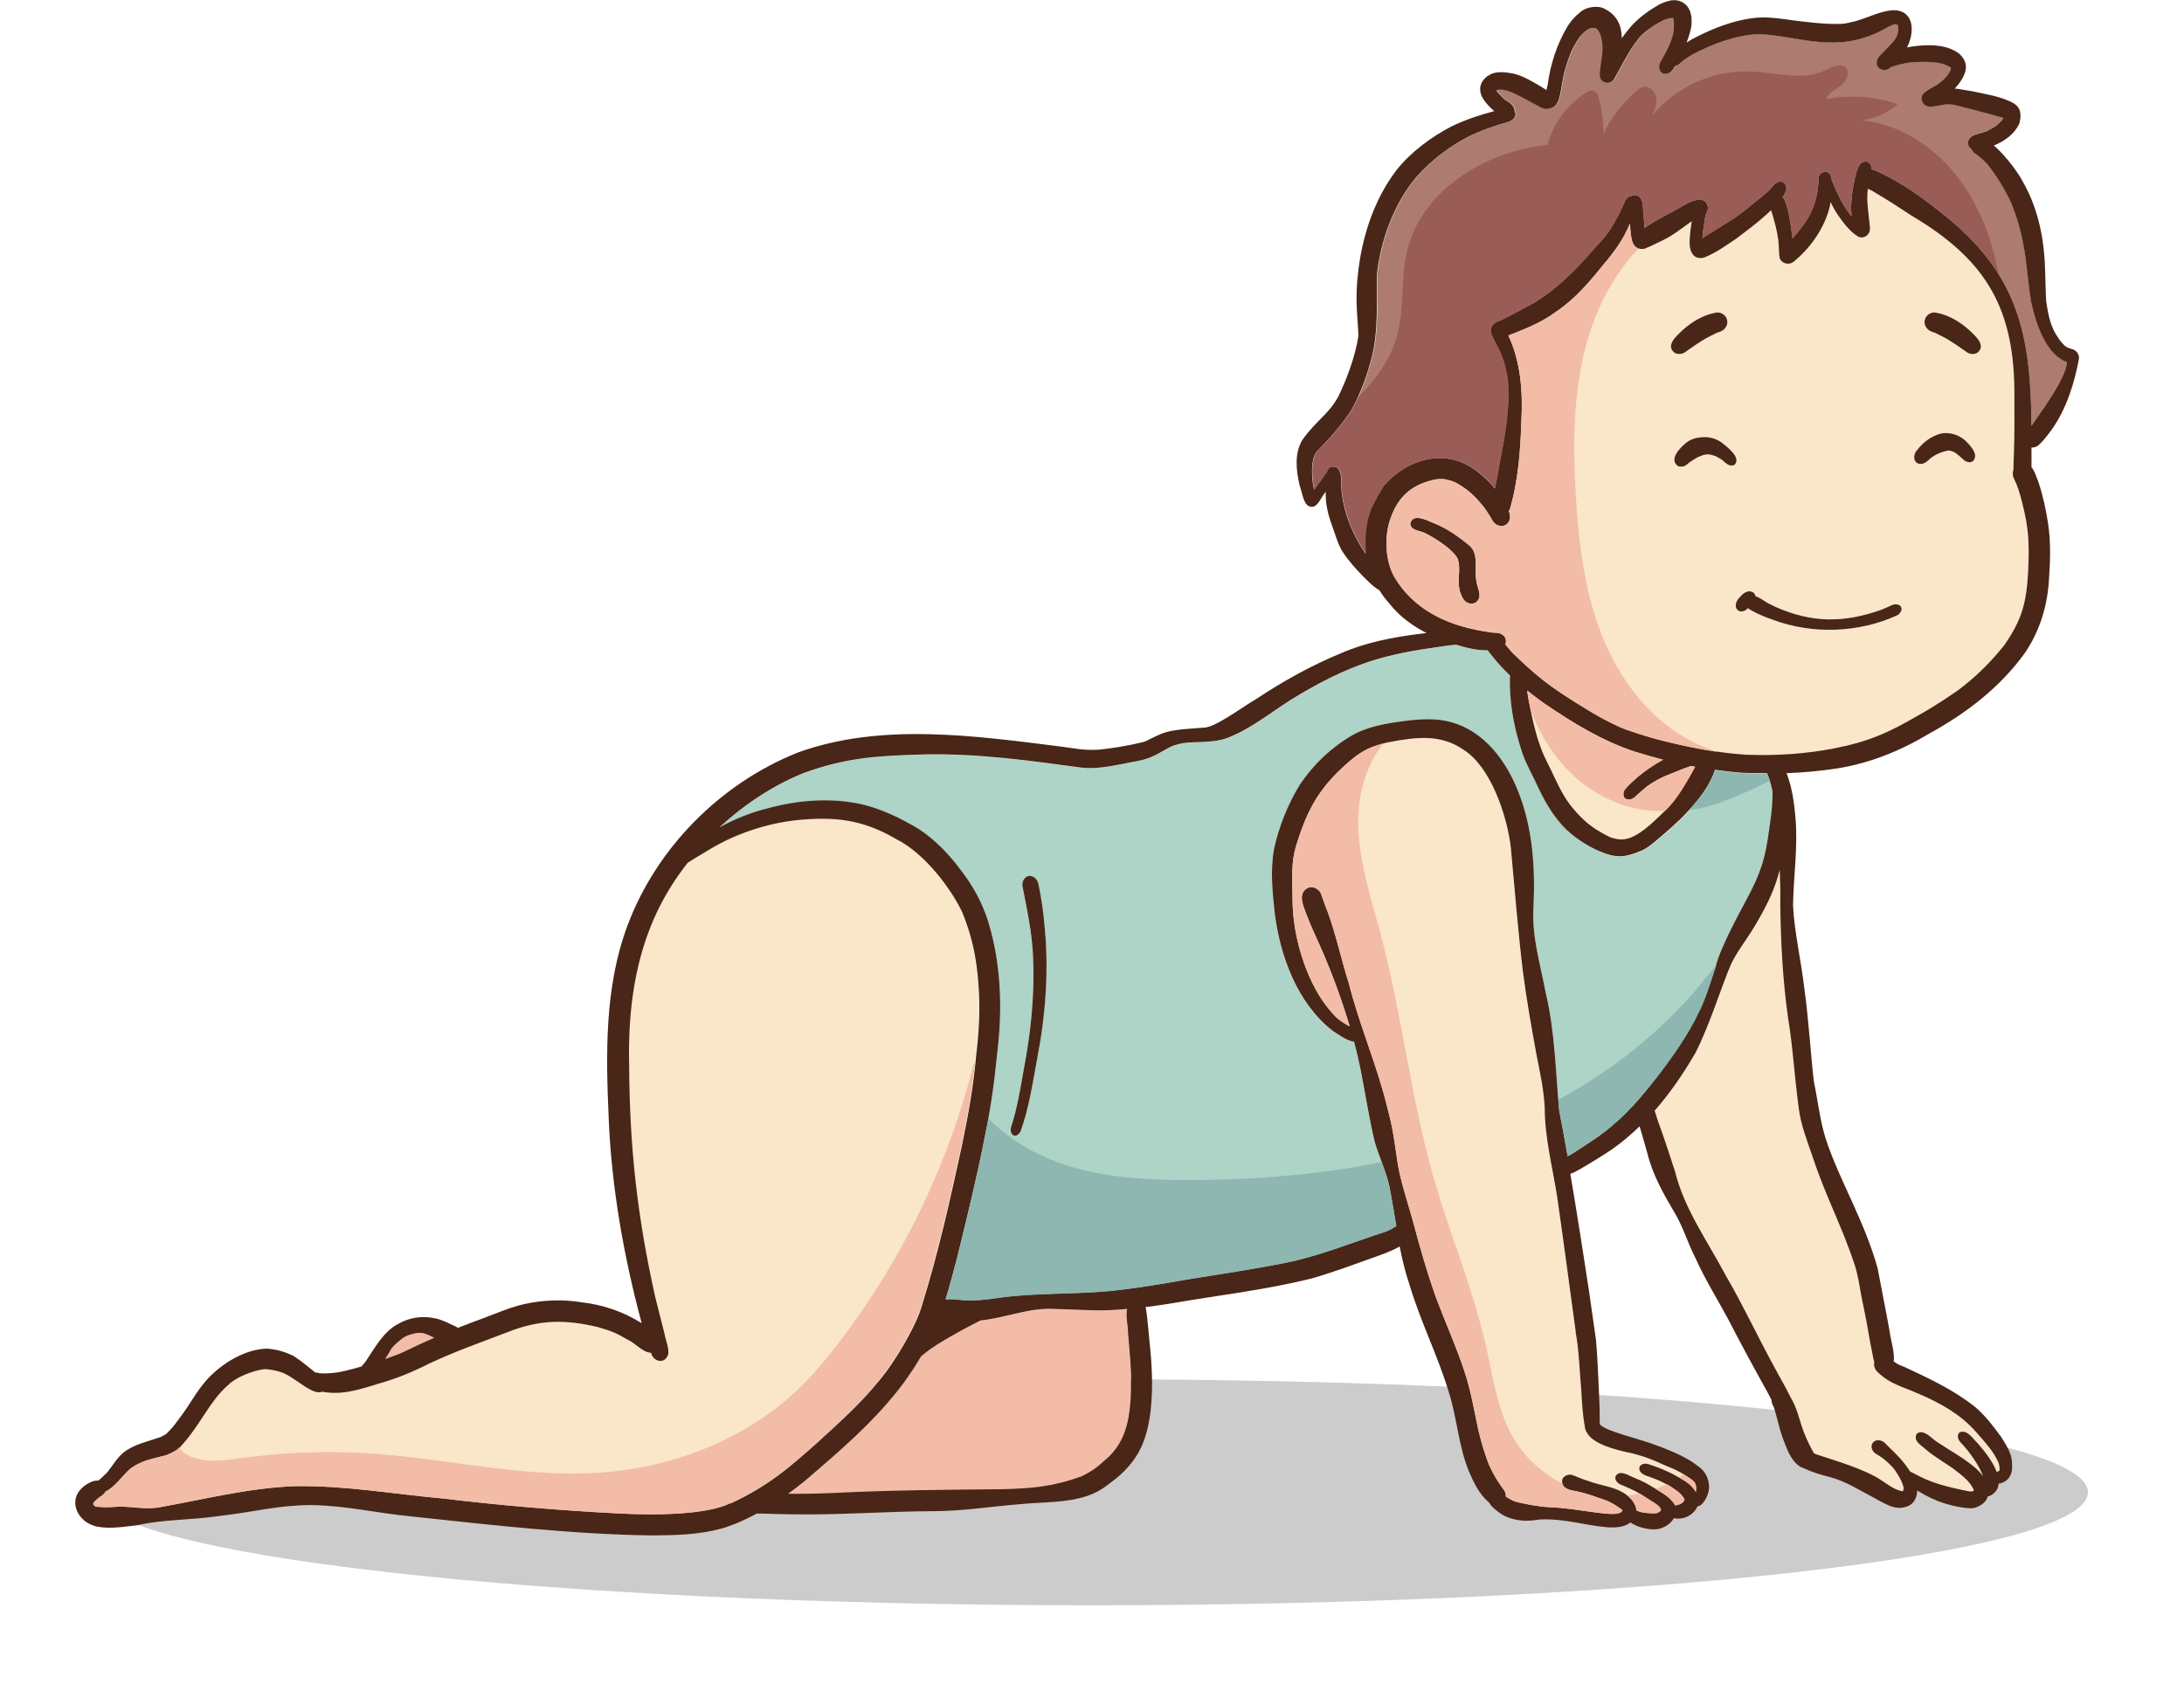 <svg width="243" height="189" viewBox="0 0 243 189" fill="none" xmlns="http://www.w3.org/2000/svg">
<g filter="url(#filter0_f_290_569)">
<path d="M121.49 178.638C182.694 178.638 232.31 173.007 232.31 166.062C232.31 159.116 182.694 153.485 121.49 153.485C60.286 153.485 10.67 159.116 10.67 166.062C10.67 173.007 60.286 178.638 121.49 178.638Z" fill="black" fill-opacity="0.2"/>
</g>
<path d="M186.27 2.182C186.27 2.182 186.25 2.142 186.25 2.122C186.25 2.122 186.25 2.122 186.25 2.132C186.25 2.142 186.26 2.162 186.27 2.172V2.182Z" fill="#FAE6C9"/>
<path d="M188.62 85.332C188.4 85.74 188.16 86.149 187.94 86.558C186.95 88.242 186.42 89.069 185.27 90.245C185.09 90.424 184.89 90.614 184.68 90.823C182.24 93.175 180.99 93.663 179.7 93.324C179.59 93.294 179.48 93.264 179.42 93.254C179.4 93.244 179.39 93.244 179.38 93.244C178.97 93.085 178.53 92.866 177.77 92.397C177.61 92.328 177.08 91.929 176.89 91.789C175.86 91.002 174.87 89.786 174.58 89.368C173.78 88.252 173.21 86.986 172.63 85.75C171.94 84.335 171.77 84.126 171.35 82.89C171.01 82.023 170.62 80.439 170.35 79.153C170.14 78.217 170.01 77.429 169.98 77.18C169.97 77.071 169.96 76.961 169.95 76.861C170.58 77.37 171.24 77.858 171.9 78.326C175.03 80.449 178.32 82.482 181.95 83.658C182.97 83.977 184.01 84.276 185.06 84.545C184.04 85.093 183.08 85.76 182.19 86.498C181.7 86.956 181.16 87.385 180.76 87.923C180.6 88.222 180.57 88.69 180.89 88.889C181.27 89.089 181.73 88.9 182 88.611C182.42 88.212 182.86 87.833 183.31 87.474C183.32 87.474 183.33 87.474 183.34 87.454C184.89 86.388 185.72 86.209 187.22 85.581C187.51 85.451 187.84 85.372 188.14 85.242C188.3 85.272 188.46 85.302 188.62 85.332Z" fill="#FAE6C9"/>
<path d="M196.97 86.996C196.97 86.996 196.94 86.917 196.93 86.877C196.75 86.359 196.7 86.289 196.62 86.099C195.65 86.099 194.67 86.079 193.69 86.04C192.74 85.96 191.79 85.85 190.84 85.711C190.29 87.405 189.17 88.85 187.97 90.155C187.93 90.205 187.88 90.265 187.83 90.315C187.19 91.042 186.48 91.7 185.75 92.338C185.24 92.796 184.72 93.235 184.2 93.683C183.81 93.982 183.43 94.301 182.99 94.53C182.86 94.61 182.73 94.689 182.58 94.739C180.72 95.527 179.7 95.467 178.07 94.789C176.71 94.211 175.46 93.404 174.37 92.407C172.85 90.933 171.81 89.079 170.95 87.176C170.45 86.109 169.87 85.093 169.47 83.987C168.63 81.545 168.08 78.974 168.03 76.403C168.04 76.034 167.99 75.596 168.04 75.197C167.36 74.55 166.71 73.852 166.12 73.115C165.94 72.885 165.72 72.646 165.55 72.387C164.36 72.407 163.16 72.128 162.01 71.759C161.27 71.839 161.11 71.879 160.15 71.999C157.56 72.367 154.96 72.806 152.46 73.623C149.38 74.639 146.77 75.975 143.63 77.908C141.28 79.393 139.09 81.206 136.46 82.193C134.48 82.841 132.43 82.412 130.95 82.881C130.05 83.07 129.27 83.797 127.98 84.306C126.99 84.694 125.9 84.804 124.86 85.043C123.37 85.332 121.84 85.611 120.32 85.442C114.85 84.714 108.97 83.837 102.77 83.977C97.84 84.116 94.28 84.286 89.48 86.02C86.2 87.325 82.92 89.428 80.03 92.109C81.69 91.192 83.46 90.474 85.3 90.016C88.69 89.069 92.33 88.77 95.79 89.508C98.08 90.036 100.24 91.092 102.25 92.298C104.1 93.524 105.65 95.148 106.95 96.922C108.28 98.636 109.33 100.569 109.97 102.652C111.41 107.365 111.55 112.408 110.95 117.271C110.88 117.949 110.81 118.626 110.73 119.304C110.53 121.038 110.28 122.752 109.97 124.466C109.85 125.183 109.71 125.891 109.56 126.599C108.66 131.163 107.54 135.687 106.44 140.201C106.04 141.676 105.66 143.161 105.21 144.626C105.97 144.506 106.96 144.736 107.64 144.716C108.59 144.765 109.54 144.646 110.48 144.526C110.58 144.526 110.67 144.496 110.77 144.486C115.04 143.849 119.37 144.078 123.65 143.669C126.56 143.34 128.53 143.021 132.23 142.374C135.8 141.796 139.39 141.268 142.94 140.56C146.79 139.793 150.45 138.278 154.17 137.072C154.22 137.052 154.26 137.032 154.31 137.012C154.46 136.953 154.67 136.853 154.76 136.803C154.95 136.684 155.15 136.554 155.35 136.464C155.11 134.999 154.87 133.524 154.58 132.06C154.37 131.123 154.05 130.216 153.72 129.319C153.46 128.592 153.19 127.874 152.97 127.137C152.3 124.416 151.9 121.636 151.34 118.895C151.19 118.118 151.01 117.331 150.8 116.524C150.75 116.334 150.7 116.145 150.65 115.956C149.87 115.896 148.76 115.029 148.27 114.75C144.32 111.651 142.42 106.409 141.81 101.576C141.57 99.234 141.32 96.852 141.75 94.53C142.29 92.019 143.27 89.577 144.6 87.375C146.08 85.153 148.06 83.249 150.37 81.894C152.14 80.858 154.21 80.519 156.22 80.26C157.97 80.04 159.76 79.901 161.48 80.389C165.13 81.386 167.59 84.694 168.91 88.073C170.55 92.168 170.83 96.633 170.62 100.998C170.51 103.05 170.8 104.834 171.21 106.748C171.44 107.924 171.73 109.139 171.98 110.485C172.93 114.391 173.06 118.397 173.38 122.383C173.42 122.802 173.45 123.21 173.49 123.629C173.79 125.154 174.11 126.868 174.42 128.681C174.76 128.482 175.12 128.303 175.37 128.113C177.15 126.957 178.24 126.25 179.47 125.193C181.35 123.719 183.42 121.088 184.33 119.932C186.1 117.62 187.81 115.238 189.06 112.597C189.83 111.073 190.36 109.219 191.03 107.246C191.08 107.086 191.14 106.917 191.2 106.748C191.74 105.213 192.48 103.768 193.21 102.323C194.33 100.19 195.38 98.387 195.94 96.703C196.65 94.859 196.92 91.989 197.09 90.823C197.21 89.916 197.28 88.989 197.25 88.073C197.19 87.774 197.09 87.425 196.97 86.996ZM115.39 117.829C115.21 118.806 115.04 119.792 114.86 120.769C114.54 122.513 114.16 124.247 113.55 125.921C113.03 126.808 112.29 126.31 112.49 125.453C113.03 123.798 113.37 122.094 113.67 120.39C113.74 120.002 113.8 119.613 113.87 119.224C114.7 114.849 115.16 110.624 114.9 105.861C114.77 103.917 114.54 102.732 114.15 100.589C114.03 99.971 113.91 99.363 113.79 98.755C113.68 98.317 113.83 97.819 114.22 97.579C114.76 97.271 115.4 97.739 115.51 98.287C115.83 99.752 116.06 101.237 116.19 102.722C116.72 107.764 116.35 112.866 115.39 117.829Z" fill="#AED3C7"/>
<path d="M225.03 56.054C224.75 54.858 224.4 53.871 224.17 53.443C224.06 53.214 223.96 52.984 223.97 52.725C223.97 52.566 223.99 52.426 224.04 52.297C224.06 51.629 224.07 50.971 224.1 50.304C224.18 48.281 224.15 46.248 224.15 44.225C224.23 34.429 221.1 28.968 212.69 23.995C211.32 23.088 209.94 22.191 208.52 21.364C208.31 21.215 208.08 21.115 207.84 21.025C207.84 21.055 207.83 21.085 207.83 21.115C207.69 22.45 207.93 23.776 208.06 25.101C208.09 25.38 208.11 25.699 207.96 25.948C207.93 25.998 207.9 26.028 207.88 26.058L207.86 26.078V26.098C207.86 26.098 207.83 26.118 207.82 26.128C207.79 26.197 207.68 26.277 207.59 26.327C207.58 26.337 207.56 26.347 207.55 26.347C207.52 26.367 207.49 26.377 207.47 26.387C207.4 26.417 207.32 26.437 207.24 26.437C207.19 26.447 207.15 26.447 207.1 26.437C207.1 26.447 206.82 26.417 206.73 26.337C205.86 25.839 204.85 24.523 204.18 23.427C204.01 23.128 203.85 22.819 203.7 22.51C203.64 22.839 203.57 23.168 203.48 23.487C202.78 25.719 201.32 27.752 199.5 29.207C198.96 29.546 198.17 29.297 198.01 28.659C198.01 28.629 198.01 28.599 198 28.569C198 28.549 197.99 28.499 197.98 28.43V28.4C197.98 28.4 197.97 28.37 197.97 28.35C197.94 27.812 197.94 27.274 197.87 26.745C197.86 26.696 197.86 26.666 197.86 26.646C197.71 25.59 197.43 24.573 197.11 23.557C197.1 23.507 197.08 23.447 197.06 23.397C195.64 24.752 193.76 26.088 193.27 26.496C192.1 27.274 190.95 28.111 189.64 28.639C189.48 28.709 189.31 28.729 189.13 28.709C189.07 28.709 188.99 28.699 188.93 28.679C188.92 28.679 188.91 28.679 188.9 28.679C188.9 28.679 188.9 28.679 188.88 28.669C188.85 28.669 188.83 28.649 188.81 28.639C188.79 28.639 188.72 28.619 188.62 28.569C188.48 28.489 188.43 28.42 188.49 28.459C188.38 28.36 188.29 28.25 188.22 28.121C188.18 28.041 188.14 27.971 188.12 27.882C188.11 27.852 188.1 27.812 188.09 27.772C188.09 27.772 188.08 27.762 188.07 27.702C187.9 27.204 188.03 25.809 188.23 24.613C187.28 25.3 186.03 26.247 185.06 26.716C184.37 27.024 183.71 27.393 183 27.672C182.91 27.712 182.8 27.712 182.69 27.702H182.6C182.53 27.692 182.46 27.692 182.4 27.672C182.4 27.672 182.38 27.662 182.37 27.662C182.36 27.652 182.34 27.652 182.33 27.652C182.26 27.632 182.18 27.602 182.13 27.563C182.05 27.523 181.97 27.473 181.93 27.413C181.91 27.383 181.89 27.363 181.87 27.343H181.86C181.86 27.343 181.8 27.274 181.79 27.234L181.77 27.214C181.77 27.214 181.7 27.094 181.68 27.044C181.52 26.706 181.5 26.327 181.44 25.968C181.41 25.599 181.38 25.241 181.35 24.882C180.67 26.626 179.56 28.111 178.35 29.526C176.83 31.429 175.22 33.313 173.17 34.678C171.28 36.083 169.24 36.761 167.84 37.339C169.21 40.278 169.45 43.547 169.29 46.736C169.18 50.104 168.95 53.512 167.98 56.741C167.95 56.791 167.91 56.831 167.88 56.871C168.07 57.349 168.12 57.877 167.72 58.286C167.33 58.684 166.66 58.585 166.28 58.226C166.06 57.997 165.95 57.698 165.77 57.439C165.09 56.392 165.24 56.582 164.46 55.685C163.47 54.559 162.17 53.742 161.56 53.552C160.51 53.273 160.87 53.323 159.87 53.343C156.81 53.931 155.37 55.535 154.57 58.166C154.01 60.179 154.21 62.661 155.21 64.335C157.2 67.603 160.54 69.507 165.07 70.264C166.07 70.404 165.74 70.404 166.55 70.444C166.92 70.463 167.27 70.643 167.47 70.962C167.61 71.221 167.6 71.49 167.49 71.719C167.82 72.118 168.13 72.526 168.51 72.875C170.58 74.868 171.86 75.944 174.03 77.37C175.99 78.635 177.97 79.901 180.09 80.867C180.93 81.276 183.55 82.113 185.28 82.522C187.43 83.05 189.28 83.428 191.11 83.688C192.17 83.847 193.22 83.957 194.31 84.026C197.92 84.166 201.13 83.887 204.02 83.339C207.93 82.571 210.19 81.565 213.49 79.622C215.21 78.685 217.84 76.941 218.55 76.323C220.18 75.028 221.64 73.533 222.95 71.918C222.95 71.908 222.96 71.898 222.97 71.888L223 71.859C223 71.859 223.04 71.799 223.06 71.779C223.04 71.779 223.02 71.819 222.99 71.849C225.07 68.889 225.48 66.966 225.67 63.607C225.83 60.488 225.73 58.744 225.04 56.063L225.03 56.054ZM164.34 66.946C163.97 67.324 163.34 67.235 162.98 66.886C162.73 66.637 162.6 66.288 162.49 65.959C162.11 64.923 162.45 63.827 162.32 62.76C162.17 62.083 162.3 62.352 161.89 61.734C161.77 61.604 161.4 61.206 161.28 61.116C160.72 60.638 159.71 59.92 158.56 59.342C158.51 59.312 158.47 59.302 158.45 59.292C158.41 59.272 158.37 59.252 158.32 59.242C157.79 59.033 156.96 58.993 156.91 58.266C157.19 57.06 158.8 57.917 159.52 58.216C161.01 58.794 162.31 59.741 163.54 60.747C164.54 61.714 164.06 63.179 164.23 64.404C164.24 64.434 164.24 64.474 164.25 64.514C164.26 64.574 164.27 64.624 164.28 64.684C164.35 65.441 164.97 66.298 164.34 66.946ZM187.25 36.701C188.31 35.754 189.63 34.977 191.05 34.768C192.05 34.768 192.57 35.894 191.85 36.611C191.62 36.85 191.31 36.94 191.01 37.04C190.81 37.139 189.98 37.548 189.74 37.687C189.03 38.116 188.35 38.584 187.66 39.063C187.31 39.382 186.77 39.521 186.34 39.272C185.22 38.445 186.61 37.329 187.25 36.701ZM191.51 51.121C190.8 50.712 191.02 50.802 190.4 50.623C190.33 50.612 190.26 50.602 190.21 50.593C190.24 50.593 190.27 50.593 190.32 50.593C190.28 50.593 190.24 50.593 190.19 50.573H190.18C190.06 50.573 189.92 50.573 189.83 50.583C189.75 50.583 189.66 50.612 189.58 50.632C188.95 50.832 188.88 50.862 187.99 51.44C187.98 51.45 187.98 51.46 187.96 51.469C187.74 51.679 187.5 51.898 187.18 51.918H187.17C187.04 51.928 186.75 51.928 186.66 51.838C185.64 51.071 187.02 49.726 187.7 49.197C188.27 48.769 189 48.629 189.7 48.629C190.37 48.639 191.02 48.849 191.56 49.237C192.14 49.716 193.77 50.892 193.03 51.709C192.32 52.127 191.64 51.081 191.51 51.111V51.121ZM211.08 68.47C206.8 70.424 201.68 70.603 197.27 68.959C196.46 68.68 195.67 68.361 194.92 67.942C194.78 67.873 194.64 67.773 194.51 67.673C194.22 67.942 193.83 68.141 193.44 67.942C192.89 67.564 193.18 66.826 193.58 66.447C193.91 66.069 194.35 65.67 194.88 65.83C195.13 65.899 195.27 66.089 195.31 66.318C195.71 66.457 196.12 66.736 196.41 66.926C196.62 67.095 197.53 67.534 197.68 67.584C197.69 67.584 197.69 67.593 197.7 67.593C201.68 69.317 205.15 69.308 209.22 67.892C209.81 67.663 209.77 67.673 210.49 67.344C210.81 67.185 211.27 67.185 211.51 67.474C211.75 67.823 211.43 68.301 211.08 68.47ZM219.56 51.27C219.31 51.509 218.95 51.46 218.66 51.31C218.34 51.071 218.06 50.772 217.74 50.523C217.41 50.334 217.63 50.353 216.87 50.134C216.53 50.154 215.65 50.373 214.89 50.921L214.87 50.941C214.45 51.28 214.06 51.769 213.47 51.599C212.81 51.39 212.88 50.483 213.31 50.084C213.96 49.237 214.86 48.54 215.9 48.261C217.03 48.011 218.23 48.47 218.97 49.337C219.43 49.835 220.11 50.623 219.56 51.27ZM219.98 39.272C219.55 39.521 219.01 39.382 218.65 39.063C217.97 38.594 217.29 38.116 216.58 37.687C216.34 37.548 215.51 37.139 215.31 37.04C215.01 36.94 214.69 36.85 214.46 36.611C213.75 35.894 214.27 34.778 215.26 34.768C216.69 34.977 218 35.754 219.07 36.701C219.71 37.329 221.1 38.445 219.98 39.272Z" fill="#FAE6C9"/>
<path d="M198.02 96.832C197.96 97.081 197.89 97.34 197.81 97.589C197.25 99.493 196.33 101.257 195.32 102.951C194.47 104.446 193.35 105.781 192.6 107.335C191.55 109.787 190.2 114.212 188.63 117.221C187.33 119.473 185.83 121.666 184.1 123.639C184.26 124.057 184.37 124.536 184.51 124.884C185.17 126.708 185.78 128.542 186.37 130.395C187.42 134.591 189.84 137.909 192.03 141.995C193.93 145.254 195.52 148.682 197.33 151.99C197.96 153.196 198.67 154.362 199.26 155.588C199.88 156.554 200.23 158.099 200.48 158.787C200.747 159.604 201.12 160.457 201.6 161.348C201.66 161.487 201.75 161.617 201.82 161.746C201.9 161.786 201.98 161.826 202.06 161.866C203.1 162.215 206.54 163.231 208.34 164.188C209.24 164.606 209.98 165.294 210.87 165.722C210.89 165.722 210.9 165.732 210.91 165.742C211.08 165.812 211.26 165.862 211.43 165.932C211.41 165.922 211.42 165.922 211.48 165.942C211.5 165.942 211.52 165.962 211.54 165.962C211.54 165.962 211.54 165.962 211.57 165.962C211.59 165.962 211.61 165.962 211.63 165.962C211.66 165.962 211.69 165.962 211.71 165.962C211.71 165.962 211.72 165.962 211.73 165.962C211.71 165.962 211.72 165.962 211.73 165.962C211.75 165.902 211.77 165.832 211.8 165.762C211.8 165.762 211.8 165.762 211.79 165.782C211.79 165.742 211.8 165.732 211.81 165.712C211.81 165.712 211.81 165.712 211.81 165.703C211.81 165.663 211.81 165.613 211.81 165.573C211.81 165.573 211.81 165.573 211.81 165.563C211.76 165.374 211.7 165.184 211.63 165.005C211.56 164.845 211.34 164.377 211.25 164.268C211.16 164.088 210.85 163.64 210.77 163.52C210.44 163.102 210.05 162.743 209.64 162.414C209.41 162.235 209.47 162.264 208.99 161.956C208.75 161.836 208.52 161.686 208.38 161.457C207.94 160.73 208.62 160.042 209.38 160.381C209.7 160.501 209.89 160.81 210.14 161.029C211.03 161.856 211.88 162.753 212.53 163.779C212.64 163.829 212.75 163.889 212.87 163.949C214.13 164.606 214.49 164.776 215.85 165.214C216.93 165.523 218.03 165.782 219.14 165.992C219.23 165.992 219.32 165.992 219.41 165.992C219.47 165.972 219.54 165.952 219.6 165.932C219.6 165.902 219.6 165.862 219.6 165.832C219.6 165.832 219.6 165.822 219.6 165.812C219.6 165.812 219.58 165.772 219.56 165.703C219.11 164.776 218.29 164.198 217.33 163.45C217.22 163.331 215 161.966 214.31 161.338C213.84 160.889 212.87 160.431 213.23 159.644C213.34 159.454 213.58 159.384 213.8 159.394C214.52 159.504 215.02 160.192 215.63 160.55C216.95 161.427 218.36 162.185 219.58 163.201C220.01 163.55 220.37 163.929 220.65 164.317C220.46 163.749 220.05 162.972 219.45 162.125C218.93 161.417 218.95 161.427 218.41 160.81C218.22 160.6 217.98 160.411 217.89 160.132C217.79 159.853 217.84 159.454 218.16 159.365C218.96 159.175 219.52 160.142 220.03 160.62C220.87 161.597 221.69 162.623 222.16 163.819C222.21 163.799 222.26 163.779 222.31 163.769C222.32 163.769 222.33 163.769 222.34 163.759C222.39 163.729 222.43 163.699 222.47 163.67C222.47 163.67 222.47 163.66 222.47 163.65C222.47 163.63 222.48 163.61 222.48 163.6C222.48 163.59 222.48 163.55 222.49 163.49C222.49 163.5 222.49 163.51 222.49 163.52C222.49 163.52 222.49 163.52 222.49 163.51C222.49 163.43 222.47 163.341 222.47 163.261C222.47 163.221 222.47 163.191 222.47 163.171C222.46 163.141 222.44 163.102 222.44 163.072C222.43 163.002 222.41 162.952 222.41 162.922C222.39 162.862 222.37 162.803 222.35 162.753C222.35 162.753 222.35 162.753 222.35 162.743C221.77 161.507 221.16 160.859 219.83 159.335C218.15 157.451 216.04 156.206 213.3 155.05C213.26 155.04 213.21 155.02 213.15 154.99C211.9 154.392 210.3 154.083 208.86 152.658C208.55 152.349 208.46 151.93 208.54 151.572C208.44 151.303 208.4 150.994 208.34 150.705C208.2 149.947 208.05 149.2 207.91 148.443C207.67 146.998 207.35 145.573 207.08 144.138C206.88 142.982 206.72 141.816 206.33 140.699C204.87 136.285 203.18 133.305 201.65 128.671C201.07 126.957 200.38 125.253 200.15 123.449C199.62 119.583 199.49 116.484 198.92 113.145C198.34 109.03 198.13 104.884 198.08 100.728C198.1 99.433 198.07 98.147 198.02 96.852V96.832Z" fill="#FAE6C9"/>
<path d="M48.32 148.881C48.1 148.772 47.9 148.662 47.72 148.592C46.93 148.283 47.08 148.313 46.33 148.353C46.02 148.403 45.72 148.503 45.43 148.602C45.37 148.622 45.31 148.642 45.25 148.672C45.21 148.692 45.15 148.722 45.1 148.742C44.56 149.031 43.78 149.768 43.55 150.107C43.33 150.506 43.1 150.894 42.85 151.273C43.8 150.944 44.62 150.635 45.06 150.406C46.13 149.878 47.22 149.379 48.32 148.901V148.881Z" fill="#F2BCA7"/>
<path d="M108.58 117.251C108.55 117.62 108.51 117.978 108.47 118.327C108.15 121.436 107.7 123.928 106.96 127.485C105.68 133.375 104.37 139.274 102.59 145.034C101.98 147.436 99.44 151.581 98.05 153.266C95.99 155.926 93.47 158.159 91 160.421C87.78 163.301 85.4 165.363 81.24 167.287C78.66 168.562 73.05 168.662 68.61 168.413C62.11 168.074 55.63 167.526 49.17 166.749C43.72 166.25 38.29 165.294 32.81 165.383C27.69 165.573 22.7 166.858 17.67 167.745C17.64 167.745 17.61 167.745 17.58 167.765C17.08 167.825 16.57 167.845 16.06 167.835C15.03 167.795 14 167.616 12.96 167.675C12.29 167.725 11.61 167.755 10.94 167.685C10.88 167.675 10.81 167.675 10.75 167.675H10.72C10.72 167.675 10.62 167.626 10.57 167.606C10.54 167.586 10.51 167.566 10.48 167.546C10.46 167.536 10.45 167.516 10.43 167.496C10.42 167.476 10.4 167.436 10.38 167.406C10.38 167.386 10.37 167.367 10.36 167.347C10.41 167.177 10.46 167.107 10.98 166.669C11.22 166.49 11.51 166.35 11.67 166.081C11.7 166.041 11.71 166.011 11.73 165.971C12.67 165.593 13.75 164.078 14.3 163.61C14.71 163.261 14.44 163.44 15.08 163.042C15.21 162.962 15.7 162.743 15.74 162.723C16.64 162.344 17.61 162.185 18.55 161.906C19.32 161.567 19.59 161.427 19.93 161.098C20.1 160.939 20.29 160.72 20.58 160.381C22.54 158.009 23.36 155.867 25.37 154.083C26.49 153.006 28.99 152.219 29.75 152.359C31.73 152.588 32.18 153.156 33.92 154.292C34.46 154.601 35.07 155.039 35.73 154.89C35.76 154.88 35.79 154.87 35.82 154.86C36.56 155.009 37.36 155.019 37.86 154.97C39.29 154.85 40.67 154.412 42.03 153.983C44.01 153.435 45.9 152.658 47.71 151.731C50.8 150.296 52.9 149.578 56.33 148.273C60.09 146.768 62.95 146.838 66.43 147.645C68.15 148.163 68.37 148.243 69.88 149.11C70.72 149.499 71.39 150.415 72.33 150.515C72.35 150.515 72.37 150.505 72.39 150.505C72.46 150.744 72.57 150.983 72.76 151.143C73 151.362 73.33 151.472 73.65 151.392C73.99 151.302 74.21 151.003 74.31 150.685C74.41 149.917 74.03 149.16 73.9 148.412C73.58 147.057 73.2 145.702 72.88 144.337C70.89 135.408 70.03 127.794 69.97 118.566C69.82 112.198 70.68 106.438 73.14 101.306C74.05 99.423 75.18 97.649 76.47 95.995C77.16 95.536 77.95 95.098 78.73 94.609C82.09 92.547 85.98 91.411 89.46 91.171C93.61 90.853 96.4 91.431 99.71 93.364C102.92 94.978 105.86 98.994 107.05 101.545C108.23 104.485 108.62 106.847 108.8 109.358C109.03 111.999 108.9 114.63 108.58 117.251Z" fill="#FAE6C9"/>
<path d="M125.49 148.293C125.51 147.566 125.22 146.479 125.39 145.672C124.63 145.732 123.87 145.792 123.11 145.822C121.26 145.861 119.41 145.712 117.56 145.682C115.05 145.533 113.38 146.16 110.68 146.709C110.15 146.818 109.61 146.898 109.08 146.958C107 148.004 104.15 149.608 103.06 150.475C102.86 150.625 102.66 150.784 102.47 150.954C101.89 151.95 101.25 152.917 100.57 153.854C97.44 158.069 93.4 161.507 89.42 164.905C88.85 165.364 88.27 165.802 87.67 166.241C89.43 166.261 91.2 166.221 92.96 166.141C99.15 165.832 105.34 165.792 111.53 165.732C114.79 165.643 117.11 165.463 120.32 164.307C121.92 163.51 122.12 163.211 123.42 162.065C125.59 159.913 125.87 156.953 125.82 152.967C125.77 151.412 125.6 149.858 125.48 148.303L125.49 148.293Z" fill="#F2BCA7"/>
<path d="M226 33.492C225.45 30.024 225.5 27.782 224.42 24.304C223.85 22.511 223.48 21.743 222.34 19.89C221.42 18.604 221.31 18.285 220.12 17.299C219.81 17.099 219.5 16.86 219.36 16.541C218.9 16.222 218.78 15.565 219.46 15.106C219.98 14.857 220.57 14.758 221.11 14.538C222.08 14.05 222.21 13.94 222.77 13.372C222.78 13.352 222.79 13.352 222.79 13.342C222.85 13.263 222.9 13.173 222.94 13.113C221.78 12.745 219.17 12.067 217.43 11.638C216.82 11.559 216.86 11.618 216.69 11.598H216.6C216.5 11.598 216.41 11.598 216.37 11.618C216.27 11.628 216.17 11.638 216.07 11.658C215.6 11.738 215.12 11.887 214.65 11.828C214.01 11.788 213.64 11.021 213.96 10.482C214.38 9.934 215.28 9.665 215.84 9.187C216.02 9.047 216.19 8.958 216.63 8.459C216.65 8.43 216.67 8.41 216.69 8.38C216.7 8.37 216.72 8.34 216.74 8.31C216.88 8.121 217 7.911 217.1 7.692C217.1 7.692 217.11 7.672 217.11 7.662V7.602C217.11 7.602 217.1 7.543 217.09 7.523C217.08 7.513 217.08 7.503 217.08 7.493C217.05 7.473 217.03 7.453 217.03 7.443C216.99 7.443 216.95 7.413 216.91 7.383C216.84 7.343 216.72 7.284 216.64 7.254C216.49 7.194 216.34 7.134 216.18 7.084C215.43 6.865 213.96 6.805 212.54 6.935C211.93 7.024 211.33 7.164 210.75 7.343C210.65 7.383 210.55 7.413 210.44 7.433C210.37 7.493 210.3 7.563 210.23 7.622C209.52 8.071 208.62 7.513 208.89 6.666C208.98 6.377 209.2 6.157 209.41 5.948C210.19 5.111 210.76 4.673 211.06 4.015C211.26 3.666 211.31 3.048 211.17 2.769C211.15 2.749 211.14 2.729 211.12 2.719C211.11 2.709 211.1 2.709 211.09 2.699C211.06 2.699 211.03 2.689 211.01 2.689C210.97 2.68 210.92 2.68 210.87 2.68C210.73 2.749 210.47 2.759 209.75 3.188C204.42 6.137 200.29 3.945 195.71 3.776C193.34 3.855 190.62 4.842 188.33 6.058C187.57 6.536 187.58 6.526 186.96 7.044C186.81 7.184 186.62 7.293 186.42 7.323C186.18 7.772 185.81 8.28 185.24 8.19C185.22 8.19 185.17 8.19 185.15 8.19C185.13 8.19 185.07 8.16 185.07 8.16C184.97 8.121 185.02 8.141 184.94 8.081C184.94 8.081 184.89 8.041 184.87 8.031C184.85 8.011 184.8 7.941 184.77 7.891C184.41 7.274 184.94 6.676 185.22 6.137C185.73 5.121 185.84 4.981 186.21 3.766C186.3 3.537 186.31 2.321 186.26 2.261C186.26 2.241 186.26 2.221 186.25 2.211V2.151H186.24V2.121C186.24 2.121 186.22 2.092 186.22 2.082L186.21 2.072C186.21 2.062 186.19 2.042 186.18 2.012C186.18 2.012 186.17 2.005 186.15 1.992H186.13C186.13 1.992 186.08 1.992 186.05 1.982C186.05 1.982 186.01 1.992 185.94 2.002H185.95C185.85 2.012 185.72 2.042 185.58 2.092C184.74 2.281 182.6 3.746 182.26 4.413C181.25 5.629 180.02 8.21 179.58 8.888C179.3 9.296 178.65 9.326 178.31 8.968C178.19 8.848 178.1 8.679 178.07 8.499C178.06 8.469 178.04 8.36 178.04 8.26C178.21 6.347 178.65 5.41 178.11 3.786C178.04 3.656 177.94 3.447 177.87 3.347H177.86C177.79 3.267 177.72 3.208 177.64 3.138C177.62 3.138 177.61 3.128 177.6 3.118C177.57 3.108 177.55 3.098 177.52 3.088H177.26C177.26 3.088 177.22 3.098 177.2 3.098C177.17 3.108 177.12 3.118 177.04 3.128C177.04 3.138 177 3.158 176.95 3.168C176.92 3.178 176.89 3.198 176.85 3.208C176.71 3.287 176.57 3.367 176.44 3.467C176.38 3.507 176.32 3.576 176.25 3.626C175.76 4.144 175.95 3.915 175.47 4.623C174.81 5.769 174.7 6.108 174.25 7.463C173.84 8.709 173.72 10.781 173.36 11.349C173.33 11.409 173.29 11.469 173.26 11.519C173.23 11.588 173.18 11.658 173.12 11.708L173.09 11.738V11.718L173.08 11.738C173.05 11.778 173 11.818 172.96 11.838C172.97 11.828 172.99 11.808 173 11.798C172.96 11.838 172.91 11.877 172.86 11.907C172.87 11.898 172.89 11.887 172.91 11.877C172.89 11.898 172.87 11.917 172.85 11.927C172.85 11.927 172.85 11.917 172.86 11.907L172.84 11.927C172.79 11.947 172.74 11.977 172.68 12.007C172.67 12.007 172.65 12.017 172.63 12.027C172.62 12.027 172.61 12.037 172.6 12.037C172.58 12.047 172.56 12.057 172.53 12.067C172.49 12.077 172.44 12.087 172.39 12.097C172.38 12.097 172.35 12.097 172.31 12.107C172.29 12.107 172.26 12.107 172.23 12.107H172.21C172.21 12.107 172.18 12.117 172.16 12.117C172.13 12.117 172.1 12.107 172.07 12.107C172.07 12.107 172.02 12.107 171.94 12.077H171.93C171.78 12.057 171.57 12.007 171.49 11.937C169.3 10.781 167.67 9.665 166.56 10.024C166.55 10.024 166.55 10.034 166.54 10.034C166.58 10.114 166.63 10.183 166.68 10.253C166.69 10.263 166.7 10.273 166.71 10.283C167.21 10.841 167.45 11.06 167.66 11.18C168.1 11.449 168.6 11.828 168.57 12.376L168.6 12.406C168.88 12.974 168.28 13.502 167.76 13.601C166.61 13.93 165.48 14.299 164.39 14.758C162.29 15.614 159.39 17.578 157.41 19.979C155.65 22.152 154.15 25.321 153.49 28.928C153.39 29.377 153.32 29.875 153.27 30.393C153.18 33.492 153.45 36.631 152.7 39.661C152.31 41.186 151.81 42.7 151.16 44.145C150.93 44.644 150.68 45.132 150.42 45.61C149.33 47.284 147.99 48.789 146.59 50.214C146.03 50.792 145.83 52.556 146.26 54.489C146.71 53.861 147.28 53.084 147.68 52.486C147.73 52.287 147.86 52.098 148.04 51.998C149.66 51.38 149.17 54.131 149.35 55.008C149.64 57.12 150.54 59.542 151.99 61.595C151.94 61.096 151.92 60.598 151.95 60.09C151.95 58.874 152.18 57.648 152.62 56.512C152.63 56.482 152.65 56.462 152.66 56.433C152.76 56.243 152.86 56.064 152.96 55.874C153.18 55.406 153.42 54.988 153.68 54.609C153.78 54.4 153.89 54.21 154.01 54.021C154.03 54.001 154.05 53.991 154.07 53.971C154.07 53.971 154.08 53.981 154.08 53.991C154.18 53.871 154.28 53.762 154.39 53.652C154.47 53.572 154.54 53.483 154.62 53.403C154.8 53.224 154.99 53.044 155.19 52.885C158.15 50.553 161.77 50.174 164.74 52.725C165.33 53.214 165.87 53.752 166.35 54.35C166.39 54.16 166.43 53.971 166.47 53.782C166.7 52.686 166.85 51.569 167.08 50.483C167.58 47.892 168.15 44.185 167.69 41.634C167.43 40.368 167.19 39.671 166.78 38.824C166.67 38.635 166.21 37.738 166.09 37.498C166.08 37.478 166.07 37.459 166.06 37.439C166.03 37.359 166 37.299 166 37.289C165.93 37.14 165.86 37.03 165.93 36.502C166.07 36.014 166.52 35.774 166.97 35.635C166.99 35.635 167 35.625 167.01 35.625C168.29 35.027 169.52 34.309 170.76 33.652C173.39 32.017 175.34 30.064 177.67 27.344C178.77 26.208 179.19 25.6 180.06 24.005C180.16 23.826 180.65 22.78 180.76 22.54C180.87 22.192 181.16 21.833 181.53 21.803C181.9 21.554 182.41 21.753 182.62 22.142C182.87 22.69 182.8 23.328 182.88 23.906C182.94 24.514 182.95 24.962 182.98 25.361C184.23 24.474 185.65 23.826 186.98 23.059C188.09 22.411 189.66 21.584 190.03 22.979C190.07 23.198 190.01 23.427 189.89 23.617C189.8 23.856 189.74 24.105 189.7 24.364C189.62 24.992 189.45 25.839 189.43 26.517C190.63 25.709 191.89 24.982 193.11 24.185C194.01 23.567 194.77 22.869 196.03 21.883C196.47 21.534 196.88 21.155 197.24 20.727C197.27 20.697 197.64 20.099 198.29 20.238C198.96 20.577 198.85 21.205 198.34 21.953C198.42 22.022 198.49 22.102 198.53 22.182C199.07 23.447 199.22 24.842 199.4 26.198C199.41 26.307 199.43 26.427 199.44 26.537C200.06 25.829 200.72 25.052 201.23 24.145C201.94 22.929 202.31 21.464 202.33 19.91C202.31 19.292 203.07 18.843 203.54 19.312C203.64 19.411 203.7 19.541 203.72 19.68C203.74 19.7 203.76 19.77 203.77 19.89C204.26 21.135 205.05 22.989 206.01 24.055C205.86 22.56 206.1 21.046 206.43 19.601C206.62 18.933 206.83 17.847 207.74 17.996C208.13 18.126 208.24 18.475 208.23 18.833C208.9 19.003 209.62 19.441 210.12 19.69C212.45 20.896 214.72 22.64 216.15 23.796C218.91 25.979 220.92 28.181 222.37 30.513C225.35 35.296 225.98 40.618 226.03 47.394C226.47 46.736 226.94 46.089 227.38 45.421C228.56 43.667 229.89 41.554 229.99 40.249C227.74 39.452 226.58 36.173 226 33.492ZM186.19 2.002C186.19 2.002 186.2 2.042 186.21 2.062C186.21 2.042 186.21 2.032 186.21 2.012C186.2 2.012 186.2 2.002 186.2 2.002H186.19Z" fill="#AD7B6F"/>
<path d="M188.7 166.002C188.7 166.002 188.69 166.022 188.69 166.032C188.45 165.613 188.08 165.214 187.59 164.886C187.33 164.716 187.07 164.557 186.8 164.407C185.92 163.889 184.98 163.47 184.01 163.132C183.62 163.012 183.22 162.783 182.8 162.922C182.63 162.992 182.47 163.092 182.41 163.271C182.31 163.969 183.11 164.198 183.63 164.367C184.33 164.626 184.7 164.776 185.44 165.155C185.53 165.214 185.63 165.264 185.74 165.324C186.54 165.842 187.03 166.161 187.38 166.759C187.39 166.799 187.4 166.839 187.41 166.879H187.42C187.42 166.879 187.41 166.928 187.4 166.948C187.38 166.988 187.36 167.028 187.34 167.058L187.33 167.078C187.29 167.128 187.25 167.168 187.21 167.207C187.21 167.217 187.21 167.227 187.19 167.227C187.19 167.227 187.18 167.237 187.15 167.257C187 167.307 187.09 167.377 186.45 167.516C186.42 167.526 186.4 167.526 186.38 167.526C186.35 167.477 186.33 167.427 186.3 167.377C185.8 166.6 184.98 166.151 184.21 165.683C184.03 165.583 183.86 165.474 183.69 165.364C182.75 164.786 182.32 164.686 181.55 164.318C181.01 164.058 180.1 163.56 179.74 164.318C179.66 164.766 180.08 165.125 180.48 165.244C180.54 165.284 181.24 165.563 181.74 165.812C181.98 165.922 182.21 166.051 182.44 166.191C183.02 166.53 183.57 166.928 184.15 167.277C184.54 167.536 184.59 167.616 184.69 167.736C184.73 167.805 184.76 167.875 184.79 167.935C184.8 167.975 184.81 168.005 184.82 168.025C184.81 168.045 184.8 168.055 184.79 168.074C184.74 168.134 184.68 168.184 184.62 168.234C184.6 168.234 184.58 168.264 184.54 168.284C184.46 168.314 184.41 168.334 184.38 168.353C184.33 168.373 184.3 168.383 184.27 168.383C183.82 168.423 183.36 168.363 182.91 168.324C182.88 168.314 182.85 168.314 182.82 168.304C182.7 168.304 182.35 168.184 182.22 168.134H182.21C182.21 168.134 182.12 168.084 182.08 168.064C182.04 167.486 181.68 166.899 181.06 166.42C180.89 166.281 180.71 166.151 180.5 166.032C179.36 165.404 178.03 165.284 176.83 164.836C175.82 164.527 175.62 164.377 174.93 164.128C174.45 163.999 173.8 164.278 173.81 164.836C173.81 164.935 173.83 165.015 173.85 165.095C174.04 165.772 174.93 165.852 175.57 165.972C176.62 166.201 177.63 166.59 178.64 166.938C178.94 167.048 178.85 167.008 179.43 167.307C179.6 167.387 180.22 167.815 180.34 167.895C180.34 167.895 180.343 167.898 180.35 167.905C180.41 167.945 180.49 168.025 180.54 168.084C180.54 168.084 180.54 168.094 180.53 168.094C180.48 168.154 180.43 168.214 180.37 168.264C179.59 168.912 175.71 167.835 172.44 167.716C171.29 167.686 168.93 167.237 168.4 167.018C168.1 166.879 167.82 166.719 167.54 166.54C167.56 166.331 167.51 166.101 167.39 165.882C166.85 165.185 166.27 164.318 165.66 162.972C165.51 162.603 165.38 162.235 165.26 161.856C164.93 160.889 164.66 159.903 164.44 158.906C163.99 156.794 163.63 154.651 162.94 152.598C162.05 149.888 160.86 147.277 159.85 144.606C158.81 141.716 157.97 138.766 157.18 135.807C156.61 133.734 155.9 131.701 155.53 129.588C155.22 127.665 155.06 125.851 154.41 123.47C153.28 118.706 151.28 114.202 150.08 109.448C149.23 106.798 148.67 104.057 147.71 101.446C147.41 100.749 147.2 100.021 146.92 99.323C146.61 98.825 145.94 98.526 145.4 98.855C144.34 99.533 145.05 100.868 145.36 101.795C145.93 103.27 146.63 104.685 147.25 106.14C148.18 108.312 149.28 111.242 150.16 114.202C149.94 114.092 149.72 113.983 149.55 113.853C148.68 113.325 148.39 112.946 147.6 111.98C145.32 109.02 143.79 104.167 143.81 100.031C143.77 97.54 143.65 95.925 144.22 94.042C145.28 90.644 146.38 88.362 148.85 85.9C150.71 84.136 151.7 83.299 153.93 82.731C154.11 82.681 154.31 82.642 154.52 82.592C157.66 81.984 160.34 81.705 162.81 83.419C165.78 85.282 167.62 90.574 168.08 94.221C168.51 98.845 168.86 103.479 169.42 108.083C169.82 111.192 170.37 114.272 170.93 117.341C171.39 119.683 171.72 121.118 171.85 123.23C171.86 126.569 172.7 129.798 173.22 133.076C174.01 138.527 174.56 142.852 175.31 148.253C175.66 149.977 175.74 152.379 175.95 154.86C176.02 156.166 176.09 157.471 176.33 158.757C176.34 158.966 176.42 159.195 176.55 159.375C177.16 160.66 179.74 161.338 181.47 161.687C182.99 162.055 183.96 162.464 184.98 162.932C185.89 163.361 186.14 163.341 187.22 163.969C187.26 163.989 187.29 164.019 187.33 164.038C188.15 164.577 188.45 164.746 188.6 165.035C188.61 165.065 188.63 165.095 188.64 165.125C188.74 165.464 188.75 165.424 188.7 165.992V166.002Z" fill="#FAE6C9"/>
<path d="M198 28.57C198 28.51 197.98 28.46 197.98 28.4C197.99 28.51 198 28.56 198 28.57Z" fill="#492617"/>
<path d="M171.93 12.077C172.07 12.107 172.14 12.107 171.93 12.077V12.077Z" fill="#492617"/>
<path d="M186.24 2.122C186.24 2.122 186.23 2.092 186.22 2.072C186.22 2.092 186.23 2.112 186.24 2.132C186.24 2.152 186.24 2.172 186.24 2.182C186.24 2.152 186.24 2.132 186.24 2.112V2.122Z" fill="#492617"/>
<path d="M230.45 38.824C230.37 38.804 230.2 38.734 230.12 38.704H230.09C229.7 38.495 229.69 38.445 229.24 37.937C229.19 37.877 229.14 37.797 229.11 37.758C228.55 36.95 228.44 36.631 228.19 35.984C227.93 35.196 227.8 34.379 227.67 33.562C227.62 33.243 227.57 30.284 227.51 29.128C227.33 26.018 226.62 22.899 225.05 20.189C224.72 19.491 223.26 17.398 221.85 16.192C223.06 15.704 224.16 14.907 224.69 13.711C225.12 12.007 224.29 11.569 223.52 11.23C222.22 10.662 220.8 10.452 219.42 10.153C218.59 10.034 218.02 9.894 217.49 9.855C217.66 9.675 217.83 9.486 217.98 9.277C219.06 7.802 218.88 6.875 218.08 6.058C218.02 6.008 217.98 5.978 217.96 5.958C217.86 5.878 217.75 5.799 217.64 5.739C216.28 4.932 214.61 4.962 213.08 5.131C212.78 5.161 212.48 5.221 212.18 5.28C212.26 5.131 212.33 4.981 212.39 4.832C213.14 2.809 212.55 1.085 210.61 1.135C209.25 1.234 208.02 1.882 206.72 2.271C206.51 2.371 205.43 2.58 205.33 2.61C203.75 2.839 200.23 2.351 199.79 2.301C198.15 2.092 196.48 1.773 194.83 2.042C192.72 2.341 190.7 3.128 188.8 4.085C188.41 4.274 188.03 4.493 187.66 4.732C187.91 4.055 188.15 3.377 188.21 2.65C188.21 1.713 188.21 1.912 188.07 1.324C187.61 0.049 186.39 -0.141 185.62 0.118C185.24 0.208 184.87 0.368 184.53 0.547C183.39 1.215 182.3 1.992 181.43 2.988C181.08 3.397 180.76 3.816 180.45 4.244C180.42 2.839 179.93 1.543 178.24 0.846C177.37 0.617 176.23 0.866 175.7 1.474C175.16 1.872 174.74 2.41 174.38 2.978C173.22 4.942 172.5 7.174 172.2 9.426C172.16 9.625 172.12 9.825 172.07 10.024C171.71 9.795 171.34 9.566 170.96 9.346C170.14 8.878 169.31 8.4 168.38 8.19C167.22 7.961 166.22 7.941 165.59 8.429C165.63 8.39 165.63 8.38 165.5 8.469C165 8.848 164.45 9.486 164.8 10.552C164.94 10.991 165.55 11.778 166.25 12.366C164.65 12.794 163.06 13.322 161.57 14.03C159.25 15.236 157.07 16.84 155.42 18.873C153.25 21.703 151.95 25.171 151.34 28.669C151.06 30.343 150.9 32.037 150.94 33.731C150.98 34.937 151.08 36.133 151.15 37.329C150.8 39.711 149.78 42.282 149.08 43.757C148.12 45.909 146.43 46.766 144.89 48.978C144 50.493 144.22 52.337 144.59 53.971C144.92 54.948 145.02 56.054 145.66 56.343C146.48 56.662 146.84 55.635 147.22 55.117C147.32 54.968 147.41 54.838 147.5 54.709C147.49 55.366 147.53 56.034 147.68 56.682C147.84 57.519 148.15 58.316 148.43 59.123C148.69 59.88 148.93 60.658 149.35 61.345C149.98 62.342 150.78 63.219 151.6 64.076C152.18 64.634 152.76 65.282 153.47 65.68C153.82 66.238 154.23 66.767 154.67 67.265C155.76 68.63 157.18 69.656 158.72 70.444C158.51 70.474 158.29 70.494 158.08 70.523C155.03 70.892 151.99 71.48 149.17 72.706C145.92 74.051 142.83 75.765 139.89 77.709C137.82 78.954 135.11 81.017 133.88 80.977C132.53 81.097 131.14 81.117 129.82 81.456C128.83 81.715 127.55 82.502 127.28 82.552C125.3 83.05 123.62 83.279 122.23 83.429C120.32 83.508 119.68 83.279 118.12 83.09C108.54 81.884 97.98 80.369 88.71 83.767C80.1 87.225 72.98 94.42 69.77 103.12C67.25 109.966 67.41 117.351 67.73 124.536C68.05 132.189 69.4 139.793 71.38 147.187C71.38 147.217 71.4 147.247 71.4 147.267C71.38 147.247 71.36 147.237 71.34 147.217C69.35 145.961 67.08 145.194 64.74 144.925C62.61 144.576 60.43 144.656 58.32 145.124C56.78 145.473 55.33 146.111 53.86 146.659C52.89 147.008 51.92 147.386 50.96 147.765C50.76 147.625 50.53 147.516 50.31 147.436C49.67 147.127 49.02 146.808 48.31 146.689C46.94 146.4 45.51 146.629 44.3 147.326C42.64 148.213 41.74 149.947 40.72 151.452C40.52 151.741 40.48 151.751 40.21 152.07C39 152.419 37.9 152.698 37.35 152.748C36.77 152.817 36.19 152.867 35.6 152.817C35.44 152.777 35.26 152.748 35.09 152.738C34.42 152.229 33.72 151.582 32.68 150.904C31.74 150.436 30.71 150.127 29.65 150.077C27.35 150.177 25.12 151.482 23.49 153.047C22.18 154.302 21.35 155.917 20.3 157.381C19.46 158.478 19.48 158.577 18.56 159.514C18.56 159.514 18.55 159.514 18.54 159.534C18.53 159.534 18.52 159.554 18.5 159.564C18.48 159.574 18.45 159.594 18.41 159.624C18.3 159.703 18.02 159.843 17.87 159.913C16.48 160.411 14.96 160.7 13.77 161.617C13.04 162.205 12.57 163.042 11.99 163.769C12.03 163.719 12.07 163.66 12.11 163.61C11.91 163.949 10.85 164.855 11.11 164.626C11.05 164.666 10.99 164.716 10.94 164.766C10.45 164.726 9.97 164.965 9.57 165.224C7.33 166.759 8.61 169.18 10.32 169.738C10.44 169.788 10.68 169.878 10.83 169.888C12.3 170.167 13.83 169.888 15.3 169.729C18.09 169.071 21.12 169.18 24.4 168.702C28.41 168.234 30.95 167.496 34.65 167.486C38.72 167.566 41.58 168.343 45.88 168.762C54.76 169.709 63.65 170.745 72.59 170.865C75.16 170.845 77.77 170.785 80.26 170.107C81.64 169.699 82.94 169.121 84.2 168.433C84.41 168.443 84.62 168.433 84.84 168.433C85.91 168.463 86.98 168.513 88.05 168.513C93.34 168.612 98.62 168.184 103.9 168.164C107.12 168.164 110.29 167.636 113.5 167.387C116 167.128 118.59 167.277 121 166.46C121.99 166.131 122.86 165.573 123.66 164.925C124.7 164.168 125.63 163.251 126.34 162.175C127.36 160.67 127.79 158.866 128.01 157.083C128.27 154.81 128.21 152.508 127.99 150.226C127.84 148.582 127.63 146.34 127.5 145.602C127.49 145.553 127.47 145.503 127.45 145.453C128.37 145.343 129.28 145.214 130.2 145.064C135.46 144.147 140.8 143.56 145.99 142.254C148.41 141.566 150.75 140.67 153.12 139.833C153.69 139.613 154.86 139.235 155.73 138.706C156.01 140.121 156.34 141.527 156.81 142.912C158.02 147.018 159.98 150.854 161.21 154.95C162.12 157.83 162.28 160.909 163.43 163.719C163.97 164.985 164.61 166.33 165.7 167.227C165.95 167.726 166.57 168.124 166.98 168.453C167.81 168.991 168.82 169.21 169.8 169.23C170.7 169.23 171.12 169.071 171.58 169.081C174.19 169.011 176.12 169.709 178.92 169.968C179.77 169.998 180.72 169.968 181.41 169.42C182.42 170.127 184.34 170.486 185.19 169.888C185.18 169.928 185.21 169.928 185.31 169.848C185.75 169.599 186.05 169.28 186.24 168.951C187.59 169.2 188.57 168.353 188.86 167.646C189.25 167.576 189.52 167.237 189.72 166.908C190.07 166.33 190.25 165.643 190.11 164.975C189.98 164.228 189.55 163.56 188.91 163.141C187.62 162.135 186.09 161.527 184.58 160.939C182.28 160.042 178.96 159.375 178.07 158.577C178.07 158.577 178.02 158.488 177.99 158.448C177.99 158.338 177.99 158.229 177.99 158.129C178 157.242 177.97 156.345 177.93 155.458C177.83 153.346 177.76 151.233 177.58 149.13C177.33 147.287 177.04 145.453 176.79 143.609C176.18 139.593 175.45 134.92 174.72 130.625C175.15 130.495 175.59 130.216 175.94 130.027C177.09 129.349 178.24 128.651 179.35 127.904C180.45 127.137 181.47 126.27 182.43 125.333C182.72 126.329 183.01 127.326 183.29 128.323C183.88 130.774 185.14 132.946 186.41 135.099C187.35 136.733 187.67 138.069 188.65 140.012C189.69 142.334 191.03 144.486 192.24 146.719C193.67 149.499 195.16 152.239 196.68 154.97C196.82 155.239 196.96 155.508 197.1 155.777C197.1 156.036 197.19 156.295 197.32 156.505C197.32 156.505 197.32 156.505 197.32 156.514C197.35 156.584 197.38 156.664 197.41 156.734C197.75 157.79 197.95 158.886 198.32 159.943C198.79 161.128 199.19 162.524 200.33 163.241C200.39 163.281 200.47 163.311 200.54 163.331C200.54 163.331 200.55 163.331 200.56 163.331C200.6 163.351 200.64 163.361 200.68 163.381C201.63 163.829 202.63 164.128 203.64 164.377C205.47 164.895 206.63 165.693 208.66 166.759C210.35 167.726 211.17 168.054 212.3 167.596C213.03 167.297 213.31 166.52 213.31 165.862C214.24 166.44 215.22 166.938 216.27 167.267C217.49 167.666 219.23 167.985 219.76 167.775C220.55 167.516 221 167.078 221.17 166.53C221.35 166.49 221.52 166.42 221.67 166.3C221.69 166.29 221.7 166.271 221.72 166.261H221.73C222.19 165.922 222.35 165.503 222.37 165.095C222.83 165.065 223.31 164.766 223.56 164.407C223.88 163.849 223.85 163.6 223.88 163.361C223.88 163.141 223.88 163.032 223.86 162.982C223.88 162.872 223.86 162.813 223.86 162.703C223.85 162.633 223.84 162.563 223.83 162.494C223.83 162.474 223.83 162.454 223.83 162.434C223.75 161.696 223.21 160.75 222.62 159.853C221.73 158.647 220.81 157.431 219.64 156.475C217.33 154.661 214.64 153.395 211.99 152.16C211.25 151.831 211.35 151.96 210.69 151.502C210.69 151.482 210.7 151.472 210.71 151.452C210.8 150.356 210.39 149.26 210.25 148.173C209.83 145.822 209.35 143.48 208.91 141.138C207.45 135.846 204.61 131.262 203.13 126.708C202.48 124.645 202.27 122.483 201.82 120.37C201.54 118.138 201.22 113.285 200.77 110.076C200.37 106.708 199.64 103.678 199.5 100.768C199.55 97.51 200.06 94.261 199.77 90.992C199.63 89.308 199.39 87.614 198.78 86.04C200.67 85.97 202.55 85.8 204.41 85.511C208.08 84.933 211.53 83.518 214.69 81.615C218.78 79.373 222.57 76.463 225.3 72.656C226.99 70.185 227.86 67.235 227.99 64.265C228.13 62.222 228.18 60.169 227.86 58.147C227.62 56.602 227.28 55.057 226.78 53.572C226.55 53.044 226.4 52.426 226.03 51.988C226.04 51.261 226.03 50.533 226.03 49.796C226.06 49.796 226.08 49.806 226.11 49.806C226.47 49.806 226.8 49.606 227.03 49.337C227.48 48.889 227.86 48.38 228.24 47.872C229.9 45.54 230.79 42.73 231.31 39.94C231.38 39.392 230.98 38.943 230.46 38.814L230.45 38.824ZM43.55 150.097C43.78 149.758 44.56 149.031 45.1 148.732C45.15 148.702 45.2 148.682 45.25 148.662C45.31 148.642 45.37 148.612 45.43 148.592C45.73 148.492 46.03 148.403 46.33 148.343C47.08 148.313 46.93 148.283 47.72 148.582C47.9 148.662 48.1 148.761 48.32 148.871C47.22 149.349 46.13 149.848 45.06 150.376C44.62 150.595 43.8 150.914 42.85 151.243C43.1 150.864 43.33 150.475 43.55 150.077V150.097ZM81.24 167.287C78.66 168.563 73.05 168.652 68.61 168.403C62.12 168.064 55.63 167.516 49.18 166.739C43.73 166.251 38.3 165.284 32.82 165.384C27.7 165.573 22.71 166.849 17.68 167.745C17.65 167.745 17.62 167.755 17.59 167.755C17.09 167.825 16.58 167.845 16.08 167.825C15.04 167.785 14.01 167.606 12.98 167.676C12.31 167.725 11.63 167.755 10.96 167.676C10.89 167.666 10.83 167.676 10.76 167.676C10.76 167.676 10.74 167.676 10.73 167.676C10.68 167.646 10.63 167.626 10.58 167.606C10.55 167.586 10.52 167.566 10.49 167.546C10.48 167.526 10.46 167.516 10.45 167.496C10.43 167.466 10.42 167.437 10.4 167.407C10.4 167.387 10.38 167.367 10.38 167.347C10.42 167.177 10.48 167.108 11 166.669C11.25 166.49 11.54 166.35 11.7 166.081C11.72 166.051 11.74 166.011 11.75 165.982C12.7 165.603 13.77 164.078 14.32 163.62C14.74 163.271 14.47 163.44 15.11 163.052C15.24 162.972 15.73 162.753 15.77 162.733C16.67 162.344 17.64 162.185 18.58 161.916C19.75 161.397 19.77 161.358 20.61 160.391C22.58 158.019 23.39 155.877 25.41 154.103C26.52 153.027 29.03 152.239 29.78 152.379C31.76 152.608 32.21 153.176 33.95 154.312C34.5 154.621 35.1 155.06 35.76 154.91C35.79 154.9 35.82 154.89 35.85 154.87C36.59 155.02 37.39 155.03 37.89 154.98C39.33 154.86 40.7 154.422 42.07 153.993C44.05 153.445 45.93 152.668 47.75 151.741C50.83 150.316 52.93 149.599 56.37 148.283C60.13 146.778 62.98 146.858 66.47 147.665C68.19 148.183 68.41 148.263 69.92 149.13C70.76 149.519 71.43 150.436 72.37 150.535C72.39 150.535 72.41 150.535 72.43 150.535C72.51 150.774 72.61 151.014 72.8 151.173C73.04 151.392 73.37 151.502 73.69 151.422C74.03 151.333 74.24 151.034 74.35 150.715C74.45 149.947 74.07 149.2 73.94 148.443C73.61 147.077 73.24 145.732 72.91 144.367C70.92 135.438 70.06 127.824 70 118.596C69.85 112.219 70.71 106.469 73.17 101.336C74.08 99.453 75.21 97.679 76.5 96.025C77.19 95.566 77.98 95.118 78.76 94.64C82.13 92.567 86.01 91.431 89.5 91.192C93.64 90.883 96.43 91.461 99.75 93.394C102.96 95.008 105.9 99.024 107.09 101.576C108.27 104.515 108.66 106.877 108.85 109.388C109.08 112.019 108.94 114.66 108.63 117.281C108.3 120.908 107.83 123.559 107.02 127.515C105.74 133.405 104.43 139.304 102.64 145.064C102.03 147.466 99.49 151.612 98.1 153.296C96.04 155.946 93.52 158.189 91.05 160.451C87.83 163.331 85.45 165.394 81.29 167.317L81.24 167.287ZM123.43 162.055C122.13 163.191 121.93 163.49 120.33 164.297C117.11 165.453 114.79 165.633 111.54 165.722C105.35 165.782 99.16 165.822 92.97 166.131C91.21 166.211 89.44 166.251 87.68 166.231C88.27 165.802 88.86 165.354 89.43 164.895C93.41 161.497 97.45 158.059 100.58 153.844C101.26 152.907 101.9 151.94 102.48 150.944C102.67 150.784 102.87 150.615 103.07 150.466C104.16 149.589 107 147.994 109.09 146.948C109.63 146.888 110.16 146.808 110.69 146.699C113.4 146.151 115.07 145.513 117.57 145.672C119.42 145.702 121.27 145.862 123.12 145.812C123.88 145.782 124.64 145.732 125.4 145.662C125.22 146.469 125.52 147.556 125.5 148.283C125.62 149.838 125.79 151.392 125.84 152.947C125.89 156.933 125.61 159.883 123.44 162.045L123.43 162.055ZM175.31 148.263C175.66 149.987 175.74 152.379 175.95 154.87C176.03 156.176 176.1 157.481 176.34 158.767C176.35 158.986 176.43 159.205 176.55 159.385C177.17 160.67 179.74 161.348 181.47 161.696C183 162.065 183.96 162.474 184.98 162.942C185.89 163.371 186.14 163.351 187.22 163.988C188.12 164.566 188.44 164.756 188.6 165.055C188.62 165.085 188.63 165.115 188.64 165.144C188.74 165.483 188.74 165.443 188.69 166.011C188.69 166.021 188.69 166.031 188.69 166.041C188.45 165.623 188.08 165.224 187.59 164.895C186.47 164.168 185.27 163.58 184.01 163.141C183.62 163.022 183.22 162.793 182.8 162.932C182.62 162.992 182.47 163.102 182.41 163.281C182.3 163.979 183.11 164.208 183.63 164.377C184.42 164.666 184.79 164.826 185.74 165.334C186.53 165.862 187.03 166.171 187.38 166.769C187.39 166.809 187.41 166.849 187.42 166.888C187.42 166.888 187.42 166.888 187.42 166.898C187.42 166.898 187.41 166.938 187.4 166.958C187.38 166.998 187.36 167.028 187.34 167.068C187.35 167.058 187.36 167.048 187.36 167.038C187.35 167.058 187.34 167.068 187.33 167.088C187.29 167.128 187.25 167.167 187.21 167.217C187.21 167.217 187.2 167.237 187.19 167.237C187.19 167.237 187.19 167.237 187.15 167.267C187 167.317 187.1 167.377 186.45 167.526C186.43 167.526 186.41 167.526 186.38 167.536C186.36 167.486 186.34 167.427 186.3 167.377C185.69 166.42 184.6 165.972 183.68 165.364C182.75 164.786 182.32 164.686 181.55 164.327C181.01 164.068 180.1 163.57 179.74 164.327C179.65 164.776 180.07 165.144 180.47 165.264C180.53 165.304 181.23 165.573 181.73 165.832C182.59 166.231 183.33 166.819 184.14 167.297C184.52 167.556 184.58 167.636 184.68 167.755C184.72 167.825 184.75 167.895 184.78 167.955C184.79 167.995 184.8 168.024 184.81 168.044C184.81 168.064 184.79 168.074 184.78 168.094C184.73 168.154 184.67 168.204 184.61 168.254C184.59 168.274 184.56 168.284 184.53 168.303C184.45 168.333 184.4 168.353 184.37 168.373C184.33 168.383 184.29 168.393 184.26 168.403C183.81 168.443 183.35 168.383 182.9 168.333C182.87 168.333 182.84 168.323 182.8 168.313C182.68 168.313 182.33 168.194 182.21 168.144C182.21 168.144 182.21 168.144 182.2 168.144C182.16 168.124 182.11 168.094 182.07 168.074C182.02 167.337 181.44 166.589 180.49 166.041C179.35 165.414 178.03 165.294 176.82 164.846C175.81 164.537 175.62 164.387 174.92 164.138C174.44 164.008 173.8 164.297 173.8 164.846C173.83 165.762 174.85 165.852 175.56 165.982C176.61 166.211 177.62 166.599 178.63 166.948C178.93 167.058 178.84 167.018 179.42 167.317C179.6 167.397 180.22 167.825 180.34 167.905C180.39 167.945 180.48 168.024 180.53 168.084C180.53 168.084 180.53 168.084 180.53 168.094C180.48 168.154 180.43 168.214 180.37 168.264C179.59 168.911 175.71 167.845 172.44 167.726C171.29 167.686 168.93 167.247 168.4 167.018C168.1 166.888 167.82 166.719 167.54 166.54C167.55 166.33 167.51 166.111 167.39 165.882C166.86 165.184 166.27 164.317 165.66 162.972C165.51 162.603 165.38 162.235 165.26 161.866C164.93 160.899 164.67 159.913 164.44 158.916C163.99 156.803 163.63 154.661 162.94 152.608C162.05 149.888 160.87 147.277 159.86 144.606C158.82 141.726 157.98 138.776 157.19 135.807C156.62 133.734 155.91 131.701 155.54 129.588C155.23 127.675 155.07 125.851 154.42 123.469C153.29 118.706 151.29 114.202 150.09 109.448C149.24 106.797 148.68 104.057 147.72 101.446C147.42 100.748 147.21 100.021 146.93 99.323C146.62 98.825 145.95 98.536 145.41 98.855C144.35 99.533 145.06 100.878 145.37 101.795C145.93 103.27 146.64 104.685 147.26 106.14C148.19 108.312 149.29 111.232 150.17 114.202C149.94 114.092 149.72 113.982 149.56 113.853C148.69 113.325 148.4 112.946 147.61 111.979C145.33 109.02 143.8 104.167 143.82 100.031C143.78 97.54 143.66 95.925 144.24 94.042C145.29 90.644 146.4 88.362 148.86 85.9C150.88 83.987 151.87 83.16 154.53 82.592C157.68 81.984 160.35 81.705 162.83 83.429C165.8 85.282 167.64 90.574 168.09 94.231C168.53 98.855 168.88 103.479 169.44 108.093C169.84 111.192 170.39 114.271 170.95 117.351C171.41 119.693 171.74 121.118 171.87 123.24C171.87 126.579 172.72 129.807 173.24 133.086C174.03 138.537 174.58 142.862 175.33 148.263H175.31ZM179.47 125.183C178.24 126.25 177.15 126.957 175.36 128.103C175.11 128.303 174.75 128.482 174.42 128.671C174.1 126.858 173.79 125.144 173.49 123.619C173.07 119.224 173.02 114.79 171.98 110.475C171.31 106.927 170.44 104.286 170.62 100.988C170.83 96.623 170.55 92.148 168.91 88.053C167.59 84.674 165.13 81.366 161.48 80.369C159.76 79.881 157.97 80.02 156.22 80.24C154.21 80.509 152.15 80.838 150.37 81.874C148.06 83.229 146.08 85.133 144.6 87.355C143.27 89.557 142.29 91.989 141.75 94.5C141.33 96.822 141.57 99.214 141.82 101.546C142.42 106.389 144.33 111.621 148.28 114.72C148.77 115.009 149.87 115.866 150.66 115.926C150.93 116.922 151.16 117.919 151.35 118.865C151.91 121.616 152.31 124.396 152.97 127.117C153.47 128.771 154.21 130.346 154.59 132.04C154.88 133.505 155.11 134.979 155.36 136.444C155.15 136.534 154.95 136.664 154.77 136.783C154.68 136.833 154.47 136.933 154.32 136.992C154.28 137.012 154.23 137.032 154.18 137.042C150.45 138.248 146.8 139.763 142.95 140.53C139.4 141.238 135.81 141.766 132.24 142.344C128.54 143.001 126.57 143.31 123.66 143.639C119.28 144.058 114.85 143.809 110.49 144.496C110.59 144.486 110.68 144.466 110.78 144.456C109.74 144.596 108.69 144.735 107.64 144.686C106.96 144.706 105.97 144.476 105.21 144.596C105.66 143.131 106.04 141.646 106.44 140.171C107.55 135.657 108.67 131.133 109.56 126.569C110.21 123.489 110.65 120.37 110.95 117.241C111.55 112.378 111.41 107.336 109.97 102.622C109.33 100.539 108.28 98.606 106.95 96.892C105.65 95.118 104.1 93.494 102.25 92.268C100.24 91.062 98.08 90.006 95.78 89.478C92.32 88.74 88.69 89.039 85.3 89.986C83.46 90.444 81.69 91.162 80.03 92.088C82.92 89.408 86.2 87.305 89.48 86C94.27 84.266 97.84 84.096 102.77 83.957C108.97 83.817 114.85 84.694 120.32 85.422C121.84 85.591 123.37 85.312 124.86 85.023C125.9 84.784 126.99 84.684 127.98 84.286C129.26 83.777 130.04 83.05 130.95 82.861C132.43 82.382 134.48 82.821 136.45 82.163C139.08 81.177 141.27 79.373 143.62 77.878C146.76 75.955 149.37 74.619 152.45 73.593C154.95 72.786 157.55 72.337 160.14 71.978C161.1 71.849 161.26 71.809 162 71.739C163.15 72.098 164.35 72.387 165.53 72.367C165.71 72.626 165.93 72.875 166.1 73.095C166.69 73.832 167.34 74.53 168.02 75.177C167.96 75.566 168.02 76.014 168 76.373C168.06 78.954 168.6 81.525 169.44 83.957C169.84 85.063 170.42 86.089 170.92 87.146C171.78 89.049 172.82 90.913 174.34 92.377C175.43 93.374 176.69 94.181 178.04 94.759C179.67 95.437 180.69 95.497 182.55 94.7C182.7 94.65 182.84 94.58 182.97 94.49C183.41 94.261 183.79 93.942 184.17 93.633C185.43 92.557 186.7 91.501 187.81 90.275C189.06 88.93 190.24 87.425 190.82 85.661C191.77 85.8 192.72 85.91 193.67 85.99C194.65 86.03 195.62 86.049 196.6 86.04C196.69 86.239 196.74 86.319 196.94 86.946C197.06 87.375 197.16 87.724 197.22 88.023C197.24 88.939 197.17 89.866 197.06 90.773C196.88 91.929 196.61 94.809 195.9 96.653C195.34 98.337 194.3 100.141 193.18 102.263C192.45 103.708 191.71 105.163 191.16 106.688C190.42 108.84 189.86 110.883 189.03 112.537C187.78 115.178 186.07 117.56 184.3 119.872C183.4 121.028 181.33 123.659 179.45 125.134L179.47 125.183ZM180.89 88.89C181.27 89.089 181.72 88.9 181.99 88.611C182.42 88.222 182.85 87.833 183.3 87.475C183.31 87.475 183.32 87.465 183.33 87.455C184.88 86.388 185.71 86.209 187.21 85.581C187.5 85.452 187.83 85.372 188.12 85.242C188.28 85.272 188.44 85.302 188.6 85.332C188.38 85.741 188.14 86.149 187.91 86.558C186.77 88.501 186.24 89.308 184.65 90.813C182.22 93.175 180.96 93.663 179.67 93.314C179.48 93.264 179.25 93.195 179.4 93.264C179.44 93.284 179.49 93.304 179.53 93.314C179.47 93.294 179.43 93.274 179.4 93.264C178.98 93.095 178.53 92.876 177.74 92.388C177.58 92.318 177.04 91.919 176.86 91.78C175.83 90.992 174.84 89.777 174.55 89.358C173.75 88.242 173.18 86.976 172.6 85.741C171.92 84.326 171.74 84.116 171.32 82.881C170.74 81.376 170.01 77.758 169.96 77.17C169.95 77.061 169.93 76.951 169.92 76.852C170.56 77.36 171.21 77.858 171.87 78.326C175.01 80.449 178.29 82.482 181.92 83.658C182.95 83.977 183.99 84.276 185.03 84.545C184.01 85.093 183.05 85.76 182.16 86.498C181.67 86.956 181.13 87.385 180.73 87.923C180.57 88.222 180.54 88.69 180.86 88.89H180.89ZM198.92 113.125C199.49 116.464 199.62 119.563 200.15 123.43C200.38 125.233 201.07 126.937 201.65 128.651C203.18 133.285 204.87 136.265 206.33 140.68C206.71 141.796 206.87 142.962 207.08 144.118C207.36 145.553 207.68 146.978 207.91 148.423C208.04 149.18 208.19 149.927 208.34 150.685C208.4 150.974 208.43 151.283 208.54 151.552C208.46 151.91 208.55 152.329 208.86 152.638C210.3 154.073 211.9 154.372 213.15 154.97C213.21 155 213.27 155.02 213.3 155.03C216.03 156.176 218.15 157.431 219.83 159.315C221.16 160.839 221.77 161.477 222.35 162.723C222.35 162.723 222.35 162.723 222.35 162.733C222.37 162.793 222.39 162.852 222.41 162.902C222.41 162.932 222.43 162.982 222.44 163.052C222.44 163.082 222.46 163.122 222.47 163.151C222.47 163.151 222.47 163.201 222.47 163.241C222.47 163.321 222.49 163.411 222.49 163.49C222.49 163.49 222.49 163.49 222.49 163.5C222.49 163.49 222.49 163.49 222.49 163.47C222.49 163.53 222.48 163.56 222.48 163.58C222.48 163.59 222.48 163.61 222.47 163.63C222.47 163.63 222.47 163.64 222.47 163.65C222.43 163.68 222.38 163.709 222.34 163.739C222.32 163.739 222.32 163.739 222.31 163.749C222.26 163.759 222.21 163.779 222.16 163.799C221.69 162.593 220.87 161.567 220.03 160.6C219.52 160.122 218.96 159.155 218.16 159.345C217.83 159.434 217.79 159.833 217.89 160.112C217.98 160.391 218.21 160.58 218.41 160.79C218.95 161.407 218.93 161.397 219.45 162.105C220.05 162.952 220.46 163.719 220.65 164.297C220.37 163.909 220.02 163.53 219.58 163.181C218.35 162.165 216.95 161.417 215.63 160.531C215.01 160.172 214.52 159.484 213.8 159.375C213.58 159.375 213.35 159.434 213.23 159.624C212.88 160.411 213.84 160.869 214.31 161.318C215 161.956 217.22 163.311 217.33 163.43C218.29 164.178 219.11 164.756 219.56 165.683C219.59 165.762 219.6 165.792 219.6 165.792C219.6 165.792 219.6 165.802 219.6 165.812C219.6 165.842 219.6 165.882 219.6 165.912C219.55 165.932 219.48 165.952 219.41 165.972C219.32 165.972 219.23 165.972 219.14 165.972C218.03 165.762 216.93 165.513 215.85 165.194C214.49 164.756 214.13 164.586 212.87 163.929C212.76 163.869 212.65 163.809 212.53 163.759C211.88 162.733 211.03 161.836 210.14 161.009C209.89 160.79 209.71 160.481 209.38 160.361C208.62 160.022 207.94 160.71 208.38 161.437C208.52 161.667 208.75 161.816 208.99 161.936C209.47 162.245 209.41 162.215 209.64 162.394C210.05 162.733 210.44 163.092 210.77 163.5C210.85 163.62 211.16 164.058 211.25 164.248C211.34 164.357 211.56 164.836 211.63 164.985C211.7 165.164 211.76 165.354 211.81 165.543C211.81 165.543 211.81 165.543 211.81 165.553C211.81 165.593 211.81 165.643 211.81 165.683C211.81 165.683 211.81 165.683 211.81 165.693C211.81 165.703 211.81 165.722 211.79 165.762C211.79 165.752 211.79 165.742 211.8 165.732C211.78 165.802 211.75 165.872 211.73 165.932C211.71 165.942 211.71 165.942 211.73 165.932C211.73 165.932 211.72 165.932 211.71 165.932C211.69 165.932 211.66 165.932 211.63 165.932C211.61 165.932 211.59 165.932 211.57 165.932C211.54 165.932 211.53 165.932 211.54 165.932C211.54 165.932 211.5 165.912 211.48 165.912C211.41 165.892 211.41 165.892 211.43 165.902C211.26 165.832 211.08 165.782 210.91 165.713C210.9 165.713 210.89 165.703 210.87 165.693C209.98 165.264 209.24 164.576 208.34 164.158C206.54 163.201 203.1 162.185 202.06 161.836C201.98 161.796 201.9 161.756 201.82 161.716C201.75 161.587 201.66 161.457 201.6 161.318C201.12 160.428 200.747 159.574 200.48 158.757C200.24 158.069 199.88 156.524 199.26 155.558C198.67 154.332 197.96 153.166 197.33 151.96C195.52 148.652 193.93 145.224 192.03 141.965C189.84 137.869 187.42 134.561 186.37 130.365C185.78 128.522 185.17 126.678 184.51 124.855C184.37 124.506 184.26 124.017 184.1 123.609C185.83 121.636 187.32 119.443 188.63 117.191C190.19 114.182 191.54 109.757 192.6 107.306C193.34 105.751 194.46 104.416 195.32 102.921C196.33 101.227 197.25 99.453 197.81 97.559C197.88 97.31 197.95 97.061 198.02 96.802C198.07 98.098 198.1 99.383 198.08 100.679C198.13 104.834 198.35 108.98 198.92 113.095V113.125ZM225.66 63.588C225.47 66.956 225.05 68.869 222.98 71.829C223.07 71.719 223.16 71.63 222.98 71.829C222.97 71.839 222.96 71.849 222.95 71.869C222.94 71.889 222.93 71.909 222.91 71.919C222.91 71.919 222.93 71.899 222.94 71.879C221.64 73.493 220.17 74.998 218.54 76.284C217.83 76.901 215.2 78.645 213.48 79.582C210.17 81.525 207.92 82.532 204 83.299C201.11 83.847 197.9 84.126 194.29 83.987C191.31 83.787 188.66 83.309 185.27 82.482C183.54 82.073 180.92 81.236 180.08 80.828C177.96 79.861 175.98 78.596 174.02 77.34C171.85 75.905 170.57 74.829 168.5 72.846C168.12 72.497 167.81 72.088 167.48 71.689C167.59 71.46 167.6 71.181 167.46 70.922C167.26 70.613 166.91 70.424 166.55 70.414C165.74 70.374 166.07 70.374 165.07 70.234C160.55 69.477 157.2 67.574 155.21 64.305C154.21 62.631 154.02 60.15 154.57 58.147C155.38 55.516 156.81 53.911 159.87 53.323C160.87 53.303 160.51 53.254 161.56 53.533C162.16 53.732 163.47 54.539 164.46 55.675C165.24 56.572 165.09 56.383 165.77 57.429C165.94 57.688 166.06 57.997 166.28 58.216C166.66 58.585 167.32 58.675 167.71 58.276C168.12 57.867 168.06 57.349 167.87 56.861C167.9 56.821 167.94 56.781 167.97 56.741C168.94 53.513 169.17 50.095 169.28 46.736C169.44 43.547 169.2 40.279 167.83 37.339C169.23 36.761 171.28 36.083 173.17 34.668C175.21 33.303 176.82 31.419 178.35 29.516C179.56 28.101 180.67 26.616 181.35 24.872C181.38 25.231 181.41 25.6 181.44 25.959C181.49 26.317 181.52 26.696 181.68 27.035C181.7 27.095 181.75 27.174 181.79 27.244C181.79 27.234 181.78 27.224 181.76 27.214C181.78 27.254 181.82 27.304 181.86 27.344C181.86 27.344 181.93 27.413 181.96 27.443C181.95 27.433 181.94 27.423 181.92 27.413C181.96 27.473 182.05 27.523 182.13 27.573C182.13 27.573 182.13 27.573 182.12 27.573C182.18 27.623 182.28 27.653 182.37 27.672C182.37 27.672 182.39 27.672 182.4 27.672C182.46 27.692 182.53 27.702 182.6 27.702C182.63 27.702 182.66 27.702 182.69 27.702C182.8 27.702 182.91 27.702 183 27.672C183.71 27.393 184.37 27.035 185.06 26.716C186.03 26.258 187.28 25.301 188.23 24.613C188.03 25.809 187.9 27.204 188.07 27.702C188.08 27.752 188.09 27.772 188.09 27.772C188.1 27.812 188.11 27.852 188.13 27.882C188.14 27.962 188.19 28.041 188.23 28.121C188.29 28.25 188.38 28.36 188.49 28.46C188.43 28.42 188.49 28.49 188.62 28.569C188.74 28.629 188.82 28.659 188.8 28.649C188.82 28.649 188.84 28.679 188.87 28.679C188.88 28.679 188.89 28.679 188.9 28.679C188.9 28.679 188.91 28.679 188.92 28.679C188.99 28.699 189.06 28.709 189.13 28.709C189.3 28.729 189.48 28.709 189.64 28.649C190.95 28.121 192.1 27.284 193.27 26.497C193.76 26.098 195.64 24.763 197.06 23.397C197.08 23.447 197.1 23.507 197.11 23.557C197.43 24.563 197.7 25.59 197.85 26.636C197.85 26.656 197.85 26.696 197.86 26.736C197.93 27.264 197.92 27.802 197.96 28.34C197.98 28.47 197.99 28.579 197.99 28.559C197.99 28.589 197.99 28.619 198 28.649C198.15 29.287 198.94 29.536 199.48 29.197C201.3 27.742 202.77 25.709 203.46 23.477C203.55 23.158 203.63 22.829 203.68 22.491C203.83 22.799 203.99 23.108 204.16 23.407C204.83 24.504 205.85 25.829 206.73 26.317H206.71C206.8 26.397 207.12 26.427 207.07 26.417C207.12 26.417 207.17 26.417 207.21 26.417C207.29 26.417 207.37 26.397 207.45 26.367C207.47 26.367 207.5 26.347 207.53 26.327C207.54 26.327 207.56 26.317 207.57 26.307C207.56 26.307 207.55 26.307 207.55 26.317C207.65 26.267 207.78 26.188 207.81 26.108C207.82 26.098 207.83 26.088 207.84 26.068V26.058C207.85 26.048 207.85 26.038 207.86 26.038C207.88 26.008 207.91 25.978 207.94 25.939C208.09 25.689 208.07 25.371 208.04 25.091C207.91 23.766 207.66 22.441 207.81 21.105C207.81 21.076 207.81 21.046 207.82 21.016C208.06 21.115 208.29 21.205 208.5 21.355C209.92 22.182 211.3 23.078 212.67 23.985C221.08 28.968 224.21 34.419 224.13 44.215C224.13 46.248 224.16 48.271 224.08 50.294C224.05 50.952 224.04 51.619 224.02 52.287C223.97 52.416 223.95 52.566 223.95 52.715C223.95 52.975 224.05 53.204 224.16 53.433C224.39 53.861 224.74 54.848 225.02 56.044C225.71 58.725 225.81 60.459 225.66 63.578V63.588ZM227.38 45.421C226.94 46.089 226.47 46.726 226.03 47.394C225.96 37.309 224.59 30.463 216.15 23.796C214.72 22.64 212.45 20.896 210.12 19.69C209.61 19.451 208.9 19.013 208.23 18.833C208.24 18.474 208.12 18.126 207.74 17.996C206.83 17.847 206.62 18.933 206.43 19.601C206.1 21.056 205.86 22.57 206.01 24.055C205.04 22.989 204.25 21.145 203.76 19.89C203.76 19.77 203.74 19.7 203.72 19.68C203.7 19.541 203.64 19.411 203.54 19.312C203.07 18.843 202.31 19.292 202.33 19.91C202.31 21.464 201.94 22.919 201.23 24.145C200.71 25.052 200.05 25.829 199.44 26.537C199.43 26.427 199.41 26.307 199.4 26.198C199.22 24.842 199.07 23.457 198.53 22.182C198.48 22.102 198.42 22.022 198.34 21.952C198.85 21.205 198.96 20.577 198.29 20.238C197.64 20.099 197.27 20.697 197.24 20.727C196.88 21.155 196.47 21.534 196.03 21.883C194.77 22.869 194.01 23.557 193.1 24.185C191.89 24.982 190.62 25.709 189.42 26.517C189.44 25.839 189.61 24.992 189.69 24.364C189.73 24.105 189.79 23.856 189.89 23.617C190.01 23.427 190.06 23.198 190.02 22.979C189.65 21.584 188.08 22.411 186.98 23.059C185.65 23.836 184.23 24.474 182.97 25.371C182.94 24.972 182.93 24.514 182.87 23.916C182.79 23.328 182.86 22.69 182.61 22.152C182.4 21.763 181.89 21.564 181.52 21.813C181.14 21.843 180.86 22.202 180.74 22.55C180.63 22.79 180.14 23.836 180.04 24.015C179.17 25.61 178.75 26.218 177.65 27.354C175.31 30.074 173.37 32.027 170.74 33.662C169.49 34.319 168.27 35.037 166.99 35.635C166.98 35.635 166.96 35.645 166.95 35.655C166.5 35.784 166.04 36.033 165.91 36.512C165.84 37.04 165.91 37.15 165.98 37.299C165.98 37.309 166 37.379 166.04 37.449C166.04 37.468 166.06 37.488 166.07 37.508C166.19 37.748 166.65 38.644 166.75 38.834C167.16 39.681 167.4 40.378 167.66 41.644C168.12 44.195 167.55 47.902 167.05 50.493C166.82 51.589 166.67 52.696 166.44 53.792C166.4 53.981 166.36 54.17 166.32 54.36C165.84 53.762 165.29 53.224 164.7 52.735C161.74 50.184 158.11 50.553 155.15 52.895C154.95 53.054 154.76 53.224 154.58 53.403C154.51 53.493 154.43 53.572 154.35 53.652C154.25 53.762 154.14 53.871 154.04 53.991C154.04 53.991 154.04 53.971 154.03 53.971C154.01 53.991 153.99 54.011 153.97 54.031C153.85 54.21 153.74 54.41 153.64 54.609C153.38 54.987 153.14 55.416 152.92 55.884C152.82 56.064 152.71 56.253 152.62 56.443C152.61 56.472 152.59 56.492 152.57 56.522C152.13 57.658 151.9 58.884 151.9 60.1C151.87 60.608 151.89 61.116 151.95 61.614C150.5 59.562 149.59 57.14 149.31 55.027C149.12 54.151 149.62 51.4 147.99 52.018C147.81 52.117 147.69 52.307 147.63 52.506C147.23 53.104 146.66 53.881 146.21 54.499C145.78 52.566 145.98 50.802 146.54 50.224C147.94 48.799 149.28 47.294 150.37 45.62C151.4 43.757 152.13 41.724 152.65 39.671C153.4 36.641 153.13 33.502 153.22 30.403C153.27 29.885 153.34 29.387 153.44 28.938C154.1 25.331 155.6 22.162 157.36 19.989C159.34 17.588 162.25 15.624 164.34 14.767C165.43 14.299 166.56 13.93 167.71 13.601C168.23 13.502 168.84 12.984 168.55 12.416C168.55 12.406 168.53 12.396 168.52 12.386C168.55 11.838 168.05 11.459 167.61 11.19C167.4 11.07 167.16 10.841 166.66 10.293C166.65 10.293 166.64 10.273 166.63 10.263C166.58 10.193 166.53 10.124 166.49 10.044C166.49 10.044 166.5 10.044 166.51 10.044C167.63 9.685 169.25 10.801 171.44 11.957C171.52 12.017 171.74 12.067 171.88 12.097C171.96 12.107 172.03 12.117 172.11 12.127C172.37 12.077 172.46 12.087 172.15 12.127C172.25 12.137 172.43 12.087 172.54 12.047C172.52 12.047 172.5 12.057 172.48 12.077C172.5 12.077 172.52 12.057 172.55 12.047C172.66 12.007 172.72 11.977 172.58 12.037C172.72 11.987 172.84 11.917 172.95 11.818C172.9 11.877 172.75 11.957 172.8 11.947C172.95 11.867 173.06 11.738 173.16 11.598C173.11 11.658 172.97 11.838 173.08 11.718C173.15 11.658 173.2 11.588 173.23 11.509C173.23 11.519 173.22 11.519 173.21 11.529C173.24 11.479 173.28 11.419 173.32 11.359C173.67 10.791 173.8 8.718 174.21 7.473C174.66 6.118 174.76 5.769 175.42 4.633C175.9 3.915 175.72 4.154 176.21 3.636C176.27 3.576 176.34 3.517 176.39 3.477C176.52 3.377 176.66 3.297 176.81 3.218C176.84 3.208 176.87 3.188 176.9 3.178C176.96 3.158 177 3.148 177 3.138C177.07 3.128 177.13 3.118 177.16 3.108C177.18 3.108 177.2 3.108 177.21 3.108C177.3 3.108 177.38 3.108 177.47 3.108C177.5 3.108 177.52 3.128 177.55 3.128C177.57 3.128 177.58 3.148 177.59 3.158C177.67 3.228 177.75 3.287 177.81 3.357C177.88 3.457 177.98 3.656 178.05 3.796C178.59 5.42 178.15 6.357 177.99 8.26C177.99 8.37 178 8.469 178.02 8.509C178.05 8.689 178.14 8.848 178.26 8.978C178.6 9.326 179.25 9.306 179.53 8.888C179.98 8.21 181.2 5.639 182.22 4.423C182.56 3.756 184.7 2.291 185.54 2.101C185.68 2.052 185.82 2.022 185.91 2.012H185.93C185.93 2.012 185.92 2.012 185.91 2.012C185.98 2.012 186.01 2.012 186.02 2.002C186.05 2.002 186.07 2.002 186.1 2.002H186.13L186.15 2.022C186.17 2.052 186.18 2.082 186.19 2.092C186.18 2.062 186.17 2.042 186.17 2.032C186.17 2.032 186.18 2.072 186.19 2.092C186.19 2.092 186.19 2.092 186.19 2.072C186.19 2.092 186.21 2.111 186.21 2.131C186.21 2.111 186.21 2.121 186.21 2.151C186.21 2.171 186.23 2.191 186.23 2.211C186.23 2.201 186.21 2.181 186.21 2.171C186.21 2.191 186.21 2.231 186.22 2.281C186.27 2.341 186.26 3.556 186.17 3.786C185.8 5.001 185.69 5.141 185.18 6.147C184.9 6.686 184.37 7.283 184.73 7.901C184.68 7.832 184.7 7.851 184.73 7.901C184.77 7.951 184.82 8.011 184.83 8.041C184.85 8.061 184.9 8.091 184.9 8.091C184.98 8.15 184.94 8.131 185.04 8.17C185.01 8.16 185.09 8.2 185.12 8.2C185.15 8.2 185.23 8.22 185.2 8.21C185.77 8.3 186.14 7.782 186.38 7.343C186.58 7.303 186.77 7.204 186.92 7.064C187.54 6.536 187.53 6.556 188.29 6.078C190.58 4.862 193.3 3.875 195.67 3.796C200.25 3.965 204.38 6.147 209.72 3.208C210.43 2.779 210.7 2.759 210.83 2.699C210.88 2.699 210.93 2.699 210.98 2.699C211 2.699 211.03 2.709 211.06 2.719C211.06 2.719 211.07 2.719 211.09 2.729C211.11 2.749 211.12 2.759 211.14 2.779C211.29 3.068 211.23 3.686 211.03 4.035C210.73 4.692 210.16 5.131 209.38 5.968C209.17 6.177 208.95 6.387 208.86 6.676C208.59 7.533 209.49 8.081 210.21 7.632C210.28 7.572 210.35 7.513 210.42 7.453C210.52 7.433 210.63 7.403 210.72 7.363C211.3 7.184 211.9 7.044 212.51 6.955C213.94 6.825 215.4 6.885 216.15 7.104C216.31 7.154 216.46 7.214 216.61 7.273C216.69 7.313 216.81 7.363 216.88 7.413C216.92 7.433 216.96 7.453 216.99 7.473C216.99 7.473 217.02 7.503 217.04 7.523C217.04 7.523 217.04 7.543 217.05 7.553C217.05 7.572 217.06 7.602 217.07 7.632V7.682C217.07 7.682 217.07 7.702 217.07 7.712C216.97 7.931 216.85 8.131 216.71 8.33C216.68 8.37 216.67 8.39 216.65 8.41C216.63 8.429 216.62 8.449 216.59 8.489C216.16 8.978 215.98 9.067 215.81 9.207C215.25 9.685 214.35 9.954 213.93 10.502C213.6 11.05 213.98 11.808 214.62 11.857C215.09 11.907 215.57 11.758 216.04 11.688C216.14 11.668 216.24 11.658 216.34 11.638C216.38 11.638 216.48 11.628 216.57 11.618C216.6 11.618 216.63 11.618 216.66 11.618C216.84 11.638 216.8 11.588 217.4 11.658C219.14 12.087 221.75 12.774 222.91 13.123C222.88 13.193 222.82 13.283 222.77 13.362C222.77 13.362 222.76 13.382 222.75 13.392C222.19 13.96 222.06 14.07 221.09 14.568C220.55 14.787 219.96 14.877 219.44 15.136C218.77 15.595 218.88 16.252 219.34 16.571C219.48 16.89 219.79 17.139 220.11 17.328C221.3 18.315 221.41 18.634 222.32 19.919C223.46 21.783 223.83 22.54 224.41 24.334C225.49 27.812 225.44 30.064 225.98 33.532C226.56 36.213 227.72 39.491 229.98 40.289C229.88 41.594 228.54 43.707 227.37 45.461L227.38 45.421Z" fill="#492617"/>
<path d="M179.43 93.265C179.43 93.265 179.5 93.295 179.56 93.315C179.52 93.295 179.47 93.275 179.43 93.265Z" fill="#492617"/>
<path d="M222.94 71.899C222.94 71.899 222.94 71.899 222.95 71.879C222.95 71.869 222.97 71.849 222.98 71.839C222.96 71.859 222.95 71.879 222.93 71.909L222.94 71.899Z" fill="#492617"/>
<path d="M164.24 64.505C164.24 64.505 164.23 64.435 164.23 64.395C164.06 63.169 164.53 61.704 163.54 60.738C162.31 59.731 161.01 58.785 159.52 58.206C158.79 57.908 157.18 57.051 156.91 58.256C156.96 58.984 157.79 59.024 158.32 59.223C158.36 59.243 158.41 59.253 158.45 59.273C158.47 59.273 158.5 59.293 158.56 59.323C159.71 59.901 160.72 60.618 161.28 61.106C161.4 61.196 161.77 61.595 161.89 61.714C162.3 62.332 162.17 62.063 162.32 62.741C162.45 63.807 162.11 64.893 162.48 65.94C162.6 66.269 162.72 66.607 162.97 66.866C163.33 67.215 163.96 67.305 164.34 66.926C164.96 66.278 164.35 65.412 164.27 64.664C164.26 64.604 164.25 64.544 164.24 64.485V64.505Z" fill="#492617"/>
<path d="M187.66 39.063C188.34 38.585 189.03 38.116 189.74 37.688C189.98 37.548 190.81 37.14 191.01 37.04C191.31 36.941 191.63 36.851 191.86 36.612C192.57 35.884 192.06 34.778 191.06 34.768C189.63 34.977 188.32 35.755 187.25 36.701C186.61 37.329 185.22 38.445 186.34 39.272C186.77 39.512 187.31 39.382 187.67 39.063H187.66Z" fill="#492617"/>
<path d="M219.07 36.701C218 35.755 216.69 34.977 215.26 34.768C214.27 34.778 213.75 35.894 214.46 36.612C214.69 36.851 215 36.941 215.31 37.04C215.51 37.14 216.34 37.548 216.58 37.688C217.29 38.116 217.98 38.595 218.66 39.063C219.02 39.382 219.55 39.522 219.98 39.272C221.1 38.445 219.71 37.329 219.07 36.701Z" fill="#492617"/>
<path d="M190.18 50.583C190.09 50.573 190.11 50.573 190.18 50.583V50.583Z" fill="#492617"/>
<path d="M191.56 49.248C191.02 48.859 190.36 48.65 189.7 48.64C189 48.64 188.27 48.779 187.69 49.208C187.02 49.726 185.64 51.071 186.66 51.839C186.75 51.938 187.04 51.928 187.16 51.918C187.16 51.918 187.16 51.918 187.17 51.918C187.49 51.898 187.73 51.679 187.95 51.47C187.97 51.46 187.97 51.45 187.99 51.44C188.88 50.862 188.95 50.832 189.57 50.623C189.65 50.603 189.74 50.593 189.83 50.573C189.92 50.573 190.06 50.563 190.18 50.573C190.09 50.563 190.11 50.563 190.18 50.573C190.23 50.573 190.27 50.573 190.31 50.593C190.27 50.593 190.23 50.593 190.2 50.583C190.25 50.583 190.32 50.603 190.39 50.613C191 50.792 190.79 50.703 191.5 51.111C191.63 51.081 192.31 52.127 193.01 51.709C193.76 50.892 192.13 49.716 191.55 49.238L191.56 49.248ZM190.19 50.583C190.19 50.583 190.21 50.583 190.22 50.583H190.2H190.19Z" fill="#492617"/>
<path d="M187.07 51.938C187.13 51.938 187.17 51.928 187.2 51.918C187.2 51.918 187.18 51.918 187.17 51.918C187.14 51.918 187.11 51.918 187.08 51.928L187.07 51.938Z" fill="#492617"/>
<path d="M215.9 48.261C214.86 48.54 213.95 49.237 213.31 50.084C212.88 50.493 212.81 51.4 213.47 51.599C214.06 51.769 214.46 51.28 214.87 50.942C214.87 50.942 214.88 50.932 214.89 50.922C215.65 50.373 216.53 50.154 216.87 50.124C217.63 50.354 217.41 50.324 217.74 50.523C218.06 50.762 218.34 51.071 218.66 51.31C218.95 51.46 219.31 51.51 219.56 51.27C220.1 50.623 219.42 49.825 218.97 49.337C218.23 48.47 217.03 48.012 215.9 48.261Z" fill="#492617"/>
<path d="M210.49 67.344C209.77 67.673 209.81 67.663 209.22 67.893C205.14 69.318 201.66 69.328 197.66 67.584C198 67.743 196.66 67.145 196.41 66.936C196.12 66.747 195.71 66.468 195.31 66.328C195.27 66.099 195.13 65.909 194.88 65.84C194.35 65.68 193.9 66.079 193.57 66.458C193.17 66.836 192.88 67.574 193.43 67.962C193.82 68.162 194.21 67.962 194.5 67.683C194.62 67.793 194.77 67.883 194.91 67.952C195.66 68.371 196.46 68.69 197.26 68.969C201.67 70.613 206.79 70.434 211.07 68.481C211.41 68.311 211.74 67.833 211.49 67.484C211.25 67.195 210.79 67.195 210.47 67.355L210.49 67.344Z" fill="#492617"/>
<path d="M221.67 166.37C221.67 166.37 221.7 166.34 221.72 166.33C221.72 166.33 221.72 166.33 221.71 166.33C221.7 166.34 221.68 166.35 221.67 166.36V166.37Z" fill="#492617"/>
<path d="M221.79 166.28C221.79 166.28 221.77 166.3 221.75 166.31C221.76 166.3 221.78 166.29 221.79 166.28Z" fill="#492617"/>
<path d="M221.81 166.261L221.78 166.281C221.82 166.251 221.88 166.211 221.9 166.191C221.88 166.211 221.85 166.231 221.82 166.251C221.82 166.251 221.82 166.251 221.8 166.271L221.81 166.261Z" fill="#492617"/>
<path d="M221.73 166.32L221.76 166.3C221.76 166.3 221.75 166.3 221.74 166.32H221.73Z" fill="#492617"/>
<path d="M115.51 98.277C115.39 97.729 114.75 97.261 114.22 97.57C113.82 97.809 113.68 98.307 113.79 98.746C113.91 99.353 114.04 99.971 114.15 100.579C114.55 102.722 114.77 103.908 114.91 105.851C115.17 110.604 114.71 114.84 113.87 119.214C113.51 121.307 113.16 123.41 112.49 125.443C112.29 126.31 113.03 126.808 113.55 125.911C114.5 123.3 114.89 120.54 115.4 117.819C116.36 112.847 116.73 107.754 116.19 102.712C116.06 101.217 115.83 99.742 115.52 98.277H115.51Z" fill="#492617"/>
<path d="M106.96 127.485C105.68 133.375 104.37 139.274 102.59 145.034C101.98 147.436 99.44 151.582 98.05 153.266C95.99 155.926 93.47 158.159 91 160.421C87.78 163.301 85.4 165.364 81.24 167.287C78.66 168.562 73.05 168.662 68.61 168.413C62.11 168.074 55.63 167.526 49.17 166.749C43.72 166.251 38.29 165.294 32.81 165.384C27.69 165.573 22.7 166.858 17.67 167.745C17.64 167.745 17.61 167.745 17.58 167.765C17.08 167.825 16.57 167.845 16.06 167.835C15.03 167.795 14 167.616 12.96 167.676C12.29 167.725 11.61 167.755 10.94 167.686C10.88 167.676 10.81 167.676 10.75 167.676H10.72C10.72 167.676 10.62 167.626 10.57 167.606C10.54 167.586 10.51 167.566 10.48 167.546C10.46 167.536 10.45 167.516 10.43 167.496C10.42 167.476 10.4 167.436 10.38 167.406C10.38 167.387 10.37 167.367 10.36 167.347C10.41 167.177 10.46 167.108 10.98 166.669C11.22 166.49 11.51 166.35 11.67 166.081C11.7 166.041 11.71 166.011 11.73 165.971C12.67 165.593 13.75 164.078 14.3 163.61C14.71 163.261 14.44 163.44 15.08 163.042C15.21 162.962 15.7 162.743 15.74 162.723C16.64 162.344 17.61 162.185 18.55 161.906C19.32 161.567 19.59 161.427 19.93 161.098C21.21 162.812 24.06 162.663 26.31 162.334C31.38 161.597 36.54 161.407 41.65 161.776C49.77 162.354 57.8 164.327 65.93 163.929C74.39 163.51 82.83 160.361 88.91 154.491C90.51 152.947 91.93 151.243 93.28 149.489C100.37 140.251 105.54 129.558 108.37 118.277C108.4 118.297 108.44 118.307 108.47 118.327C108.15 121.436 107.7 123.928 106.96 127.485Z" fill="#F2BCA7"/>
<path d="M180.54 168.094C180.54 168.094 180.54 168.104 180.53 168.104C180.48 168.164 180.43 168.224 180.37 168.274C179.59 168.921 175.71 167.845 172.44 167.726C171.29 167.696 168.93 167.247 168.4 167.028C168.1 166.889 167.82 166.729 167.54 166.55C167.56 166.34 167.51 166.111 167.39 165.892C166.85 165.194 166.27 164.327 165.66 162.982C165.51 162.613 165.38 162.245 165.26 161.866C164.93 160.899 164.66 159.913 164.44 158.916C163.99 156.804 163.63 154.661 162.94 152.608C162.05 149.898 160.86 147.287 159.85 144.616C158.81 141.726 157.97 138.776 157.18 135.817C156.61 133.744 155.9 131.711 155.53 129.598C155.22 127.675 155.06 125.861 154.41 123.48C153.28 118.716 151.28 114.212 150.08 109.458C149.23 106.808 148.67 104.067 147.71 101.456C147.41 100.759 147.2 100.031 146.92 99.334C146.61 98.835 145.94 98.536 145.4 98.865C144.34 99.543 145.05 100.878 145.36 101.805C145.93 103.28 146.63 104.695 147.25 106.15C148.18 108.322 149.28 111.252 150.16 114.212C149.94 114.102 149.72 113.993 149.55 113.863C148.68 113.335 148.39 112.956 147.6 111.989C145.32 109.03 143.79 104.177 143.81 100.041C143.77 97.55 143.65 95.935 144.22 94.052C145.28 90.654 146.38 88.372 148.85 85.91C150.71 84.146 151.7 83.309 153.93 82.741C151.98 85.113 151.1 88.412 151.12 91.541C151.14 95.736 152.51 99.792 153.59 103.838C156 112.926 156.99 122.343 159.6 131.362C161.39 137.561 163.93 143.54 165.34 149.828C166.13 153.316 166.59 156.973 168.4 160.052C169.68 162.215 171.61 163.969 173.85 165.105C174.04 165.782 174.93 165.862 175.57 165.982C176.62 166.211 177.63 166.6 178.64 166.948C178.94 167.058 178.85 167.018 179.43 167.317C179.6 167.397 180.22 167.825 180.34 167.905C180.34 167.905 180.343 167.908 180.35 167.915C180.41 167.955 180.49 168.035 180.54 168.094Z" fill="#F2BCA7"/>
<path d="M184.79 167.945C184.79 167.945 184.81 168.014 184.82 168.034C184.81 168.054 184.8 168.064 184.79 168.084C184.74 168.144 184.68 168.194 184.62 168.244C184.6 168.244 184.58 168.273 184.54 168.293C184.46 168.323 184.41 168.343 184.38 168.363C184.33 168.383 184.3 168.393 184.27 168.393C183.82 168.433 183.36 168.373 182.91 168.333C182.88 168.323 182.85 168.323 182.82 168.313C182.7 168.313 182.35 168.194 182.22 168.144H182.21C182.21 168.144 182.12 168.094 182.08 168.074C182.04 167.496 181.68 166.908 181.06 166.43C181.52 166.37 181.98 166.3 182.44 166.201C183.02 166.54 183.57 166.938 184.15 167.287C184.54 167.546 184.59 167.626 184.69 167.745C184.73 167.815 184.76 167.885 184.79 167.945Z" fill="#F2BCA7"/>
<path d="M187.41 166.878H187.42C187.42 166.878 187.41 166.928 187.4 166.948C187.38 166.988 187.36 167.028 187.34 167.058L187.33 167.078C187.29 167.127 187.25 167.167 187.21 167.207C187.21 167.217 187.21 167.227 187.19 167.227C187.19 167.227 187.18 167.237 187.15 167.257C187 167.307 187.09 167.377 186.45 167.516C186.42 167.526 186.4 167.526 186.38 167.526C186.35 167.476 186.33 167.426 186.3 167.377C185.8 166.599 184.98 166.151 184.21 165.682C184.63 165.523 185.04 165.354 185.44 165.154C185.53 165.214 185.63 165.264 185.74 165.324C186.54 165.842 187.03 166.161 187.38 166.759C187.39 166.799 187.4 166.838 187.41 166.878Z" fill="#F2BCA7"/>
<path d="M188.7 166.002C188.7 166.002 188.69 166.021 188.69 166.031C188.45 165.613 188.08 165.214 187.59 164.885C187.33 164.716 187.07 164.557 186.8 164.407C186.98 164.297 187.16 164.178 187.33 164.048C188.15 164.586 188.45 164.756 188.6 165.045C188.61 165.075 188.63 165.105 188.64 165.135C188.74 165.473 188.75 165.434 188.7 166.002Z" fill="#F2BCA7"/>
<path d="M173.97 85.192C172.39 83.418 171.21 81.356 170.35 79.153C170.14 78.217 170.01 77.429 169.98 77.18C169.97 77.071 169.96 76.961 169.95 76.861C170.58 77.37 171.24 77.858 171.9 78.326C175.03 80.449 178.32 82.482 181.95 83.658C182.97 83.977 184.01 84.276 185.06 84.545C184.04 85.093 183.08 85.76 182.19 86.498C181.7 86.956 181.16 87.385 180.76 87.923C180.6 88.222 180.57 88.69 180.89 88.889C181.27 89.089 181.73 88.9 182 88.611C182.42 88.212 182.86 87.833 183.31 87.474C183.32 87.474 183.33 87.474 183.34 87.454C184.89 86.388 185.72 86.209 187.22 85.581C187.51 85.451 187.84 85.372 188.14 85.242C188.3 85.272 188.46 85.302 188.62 85.332C188.4 85.74 188.16 86.149 187.94 86.558C186.95 88.242 186.42 89.069 185.27 90.245C181.06 90.454 176.8 88.381 173.97 85.192Z" fill="#F2BCA7"/>
<path d="M154.58 132.059C154.87 133.524 155.11 134.999 155.35 136.464C155.15 136.554 154.95 136.683 154.76 136.803C154.67 136.853 154.46 136.952 154.31 137.012C154.26 137.032 154.22 137.052 154.17 137.072C150.45 138.278 146.79 139.793 142.94 140.56C139.39 141.267 135.8 141.796 132.23 142.374C128.53 143.021 126.56 143.34 123.65 143.669C119.37 144.078 115.04 143.848 110.77 144.486C110.67 144.496 110.58 144.516 110.48 144.526C109.54 144.646 108.59 144.765 107.64 144.715C106.96 144.735 105.97 144.506 105.21 144.626C105.66 143.161 106.04 141.676 106.44 140.201C107.54 135.687 108.66 131.163 109.56 126.598C109.71 125.891 109.85 125.183 109.97 124.466C112.27 126.838 115.29 128.562 118.45 129.608C122.98 131.103 127.83 131.332 132.61 131.322C139.67 131.292 146.8 130.724 153.72 129.319C154.05 130.216 154.37 131.123 154.58 132.059Z" fill="#8DB7B0"/>
<path d="M191.03 107.246C190.36 109.219 189.83 111.072 189.06 112.597C187.81 115.238 186.1 117.62 184.33 119.931C183.42 121.087 181.35 123.718 179.47 125.193C178.24 126.25 177.15 126.957 175.37 128.113C175.12 128.302 174.76 128.482 174.42 128.681C174.11 126.867 173.79 125.153 173.49 123.629C173.45 123.21 173.42 122.802 173.38 122.383C180.25 118.676 186.43 113.494 191.03 107.246Z" fill="#8DB7B0"/>
<path d="M196.93 86.876C196.09 87.305 195.24 87.704 194.39 88.082C192.33 89.009 190.18 89.886 187.97 90.155C189.17 88.85 190.29 87.405 190.84 85.71C191.79 85.85 192.74 85.96 193.69 86.039C194.67 86.079 195.65 86.099 196.62 86.099C196.7 86.288 196.75 86.358 196.93 86.876Z" fill="#8DB7B0"/>
<path d="M222.37 30.512C220.92 28.181 218.91 25.978 216.15 23.796C214.72 22.64 212.45 20.896 210.12 19.69C209.62 19.441 208.9 19.003 208.23 18.833C208.24 18.474 208.13 18.126 207.74 17.996C206.83 17.847 206.62 18.933 206.43 19.601C206.1 21.045 205.86 22.56 206.01 24.055C205.05 22.989 204.26 21.135 203.77 19.89C203.76 19.77 203.74 19.7 203.72 19.68C203.7 19.541 203.64 19.411 203.54 19.311C203.07 18.843 202.31 19.292 202.33 19.909C202.31 21.464 201.94 22.929 201.23 24.145C200.72 25.052 200.06 25.829 199.44 26.536C199.43 26.427 199.41 26.307 199.4 26.198C199.22 24.842 199.07 23.447 198.53 22.181C198.49 22.102 198.42 22.022 198.34 21.952C198.85 21.205 198.96 20.577 198.29 20.238C197.64 20.099 197.27 20.697 197.24 20.727C196.88 21.155 196.47 21.534 196.03 21.883C194.77 22.869 194.01 23.567 193.11 24.184C191.89 24.982 190.63 25.709 189.43 26.516C189.45 25.839 189.62 24.992 189.7 24.364C189.74 24.105 189.8 23.856 189.89 23.616C190.01 23.427 190.07 23.198 190.03 22.979C189.66 21.584 188.09 22.411 186.98 23.058C185.65 23.826 184.23 24.474 182.98 25.36C182.95 24.962 182.94 24.513 182.88 23.905C182.8 23.328 182.87 22.69 182.62 22.142C182.41 21.753 181.9 21.554 181.53 21.803C181.16 21.833 180.87 22.192 180.76 22.54C180.65 22.779 180.16 23.826 180.06 24.005C179.19 25.6 178.77 26.207 177.67 27.343C175.34 30.064 173.39 32.017 170.76 33.652C169.52 34.309 168.29 35.027 167.01 35.625C167 35.625 166.99 35.635 166.97 35.635C166.52 35.774 166.07 36.013 165.93 36.502C165.86 37.03 165.93 37.139 166 37.289C166 37.299 166.03 37.359 166.06 37.438C166.07 37.458 166.08 37.478 166.09 37.498C166.21 37.737 166.67 38.634 166.78 38.824C167.19 39.671 167.43 40.368 167.69 41.634C168.15 44.185 167.58 47.892 167.08 50.483C166.85 51.569 166.7 52.685 166.47 53.782C166.43 53.971 166.39 54.16 166.35 54.35C165.87 53.752 165.33 53.214 164.74 52.725C161.77 50.174 158.15 50.553 155.19 52.885C154.99 53.044 154.8 53.224 154.62 53.403C154.54 53.483 154.47 53.572 154.39 53.652C154.28 53.762 154.18 53.871 154.08 53.991C154.08 53.981 154.07 53.971 154.07 53.971C154.05 53.991 154.03 54.001 154.01 54.021C153.89 54.21 153.78 54.399 153.68 54.609C153.42 54.987 153.18 55.406 152.96 55.874C152.86 56.064 152.76 56.243 152.66 56.432C152.65 56.462 152.63 56.482 152.62 56.512C152.18 57.648 151.95 58.874 151.95 60.09C151.92 60.598 151.94 61.096 151.99 61.594C150.54 59.542 149.64 57.12 149.35 55.007C149.17 54.13 149.66 51.38 148.04 51.998C147.86 52.097 147.73 52.287 147.68 52.486C147.28 53.084 146.71 53.861 146.26 54.489C145.83 52.556 146.03 50.792 146.59 50.214C147.99 48.789 149.33 47.284 150.42 45.61C150.68 45.132 150.93 44.643 151.16 44.145C153.17 42.152 154.78 39.89 155.49 37.169C156.26 34.2 155.85 31.031 156.53 28.051C158.1 21.235 165.2 16.83 172.18 16.133C172.81 13.781 174.34 11.678 176.4 10.353C176.67 10.183 176.98 10.024 177.28 10.104C177.65 10.213 177.82 10.632 177.92 11.01C178.26 12.286 178.42 13.611 178.39 14.927C179.26 13.103 180.51 11.459 182.05 10.143C182.3 9.934 182.57 9.715 182.89 9.665C183.57 9.545 184.18 10.213 184.28 10.891C184.37 11.568 184.1 12.236 183.83 12.874C186.44 9.665 190.63 7.782 194.78 7.951C197.59 8.071 200.58 9.047 203.11 7.811C203.84 7.453 204.79 6.954 205.36 7.522C205.91 8.071 205.44 9.027 204.83 9.506C204.22 9.974 203.43 10.333 203.16 11.05C205.8 10.532 208.57 10.721 211.12 11.598C210 12.595 208.57 13.223 207.08 13.382C211.42 13.801 215.35 16.422 217.96 19.899C220.29 22.989 221.65 26.706 222.37 30.512Z" fill="#995C56"/>
<path d="M188.51 82.641C183.71 80.279 180.24 75.735 178.26 70.782C176.28 65.82 175.65 60.438 175.33 55.107C174.96 48.849 175.03 42.431 177.06 36.492C178.17 33.243 179.95 30.134 182.32 27.642C182.25 27.622 182.17 27.593 182.12 27.553C182.04 27.513 181.96 27.463 181.92 27.403C181.9 27.373 181.88 27.353 181.86 27.334H181.85C181.85 27.334 181.79 27.264 181.78 27.224L181.76 27.204C181.76 27.204 181.69 27.084 181.67 27.035C181.51 26.696 181.49 26.317 181.43 25.958C181.4 25.59 181.37 25.231 181.34 24.872C180.66 26.616 179.55 28.101 178.34 29.516C176.82 31.419 175.21 33.303 173.16 34.668C171.27 36.073 169.23 36.751 167.83 37.329C169.2 40.269 169.44 43.537 169.28 46.726C169.17 50.094 168.94 53.502 167.97 56.731C167.94 56.781 167.9 56.821 167.87 56.861C168.06 57.339 168.11 57.867 167.71 58.276C167.32 58.675 166.65 58.575 166.27 58.216C166.05 57.987 165.94 57.688 165.76 57.429C165.08 56.383 165.23 56.572 164.45 55.675C163.46 54.549 162.16 53.732 161.55 53.542C160.5 53.263 160.86 53.313 159.86 53.333C156.8 53.921 155.36 55.526 154.56 58.156C154 60.169 154.2 62.651 155.2 64.325C157.19 67.594 160.53 69.497 165.06 70.254C166.06 70.394 165.73 70.394 166.54 70.434C166.91 70.454 167.26 70.633 167.46 70.952C167.6 71.211 167.59 71.48 167.48 71.709C167.81 72.108 168.12 72.516 168.5 72.865C170.57 74.858 171.85 75.934 174.02 77.359C175.98 78.625 177.96 79.891 180.08 80.857C180.92 81.266 183.54 82.103 185.27 82.512C187.42 83.04 189.27 83.418 191.1 83.678C190.21 83.389 189.35 83.05 188.51 82.641ZM164.34 66.946C163.97 67.324 163.34 67.235 162.98 66.886C162.73 66.637 162.6 66.288 162.49 65.959C162.11 64.923 162.45 63.827 162.32 62.76C162.17 62.083 162.3 62.352 161.89 61.734C161.77 61.604 161.4 61.206 161.28 61.116C160.72 60.638 159.71 59.92 158.56 59.342C158.51 59.312 158.47 59.302 158.45 59.292C158.41 59.272 158.37 59.252 158.32 59.242C157.79 59.033 156.96 58.993 156.91 58.266C157.19 57.06 158.8 57.917 159.52 58.216C161.01 58.794 162.31 59.741 163.54 60.747C164.54 61.714 164.06 63.179 164.23 64.405C164.24 64.434 164.24 64.474 164.25 64.514C164.26 64.574 164.27 64.624 164.28 64.684C164.35 65.441 164.97 66.298 164.34 66.946Z" fill="#F2BCA7"/>
<defs>
<filter id="filter0_f_290_569" x="0.67" y="143.485" width="241.64" height="45.152" filterUnits="userSpaceOnUse" color-interpolation-filters="sRGB">
<feFlood flood-opacity="0" result="BackgroundImageFix"/>
<feBlend mode="normal" in="SourceGraphic" in2="BackgroundImageFix" result="shape"/>
<feGaussianBlur stdDeviation="5" result="effect1_foregroundBlur_290_569"/>
</filter>
</defs>
</svg>
